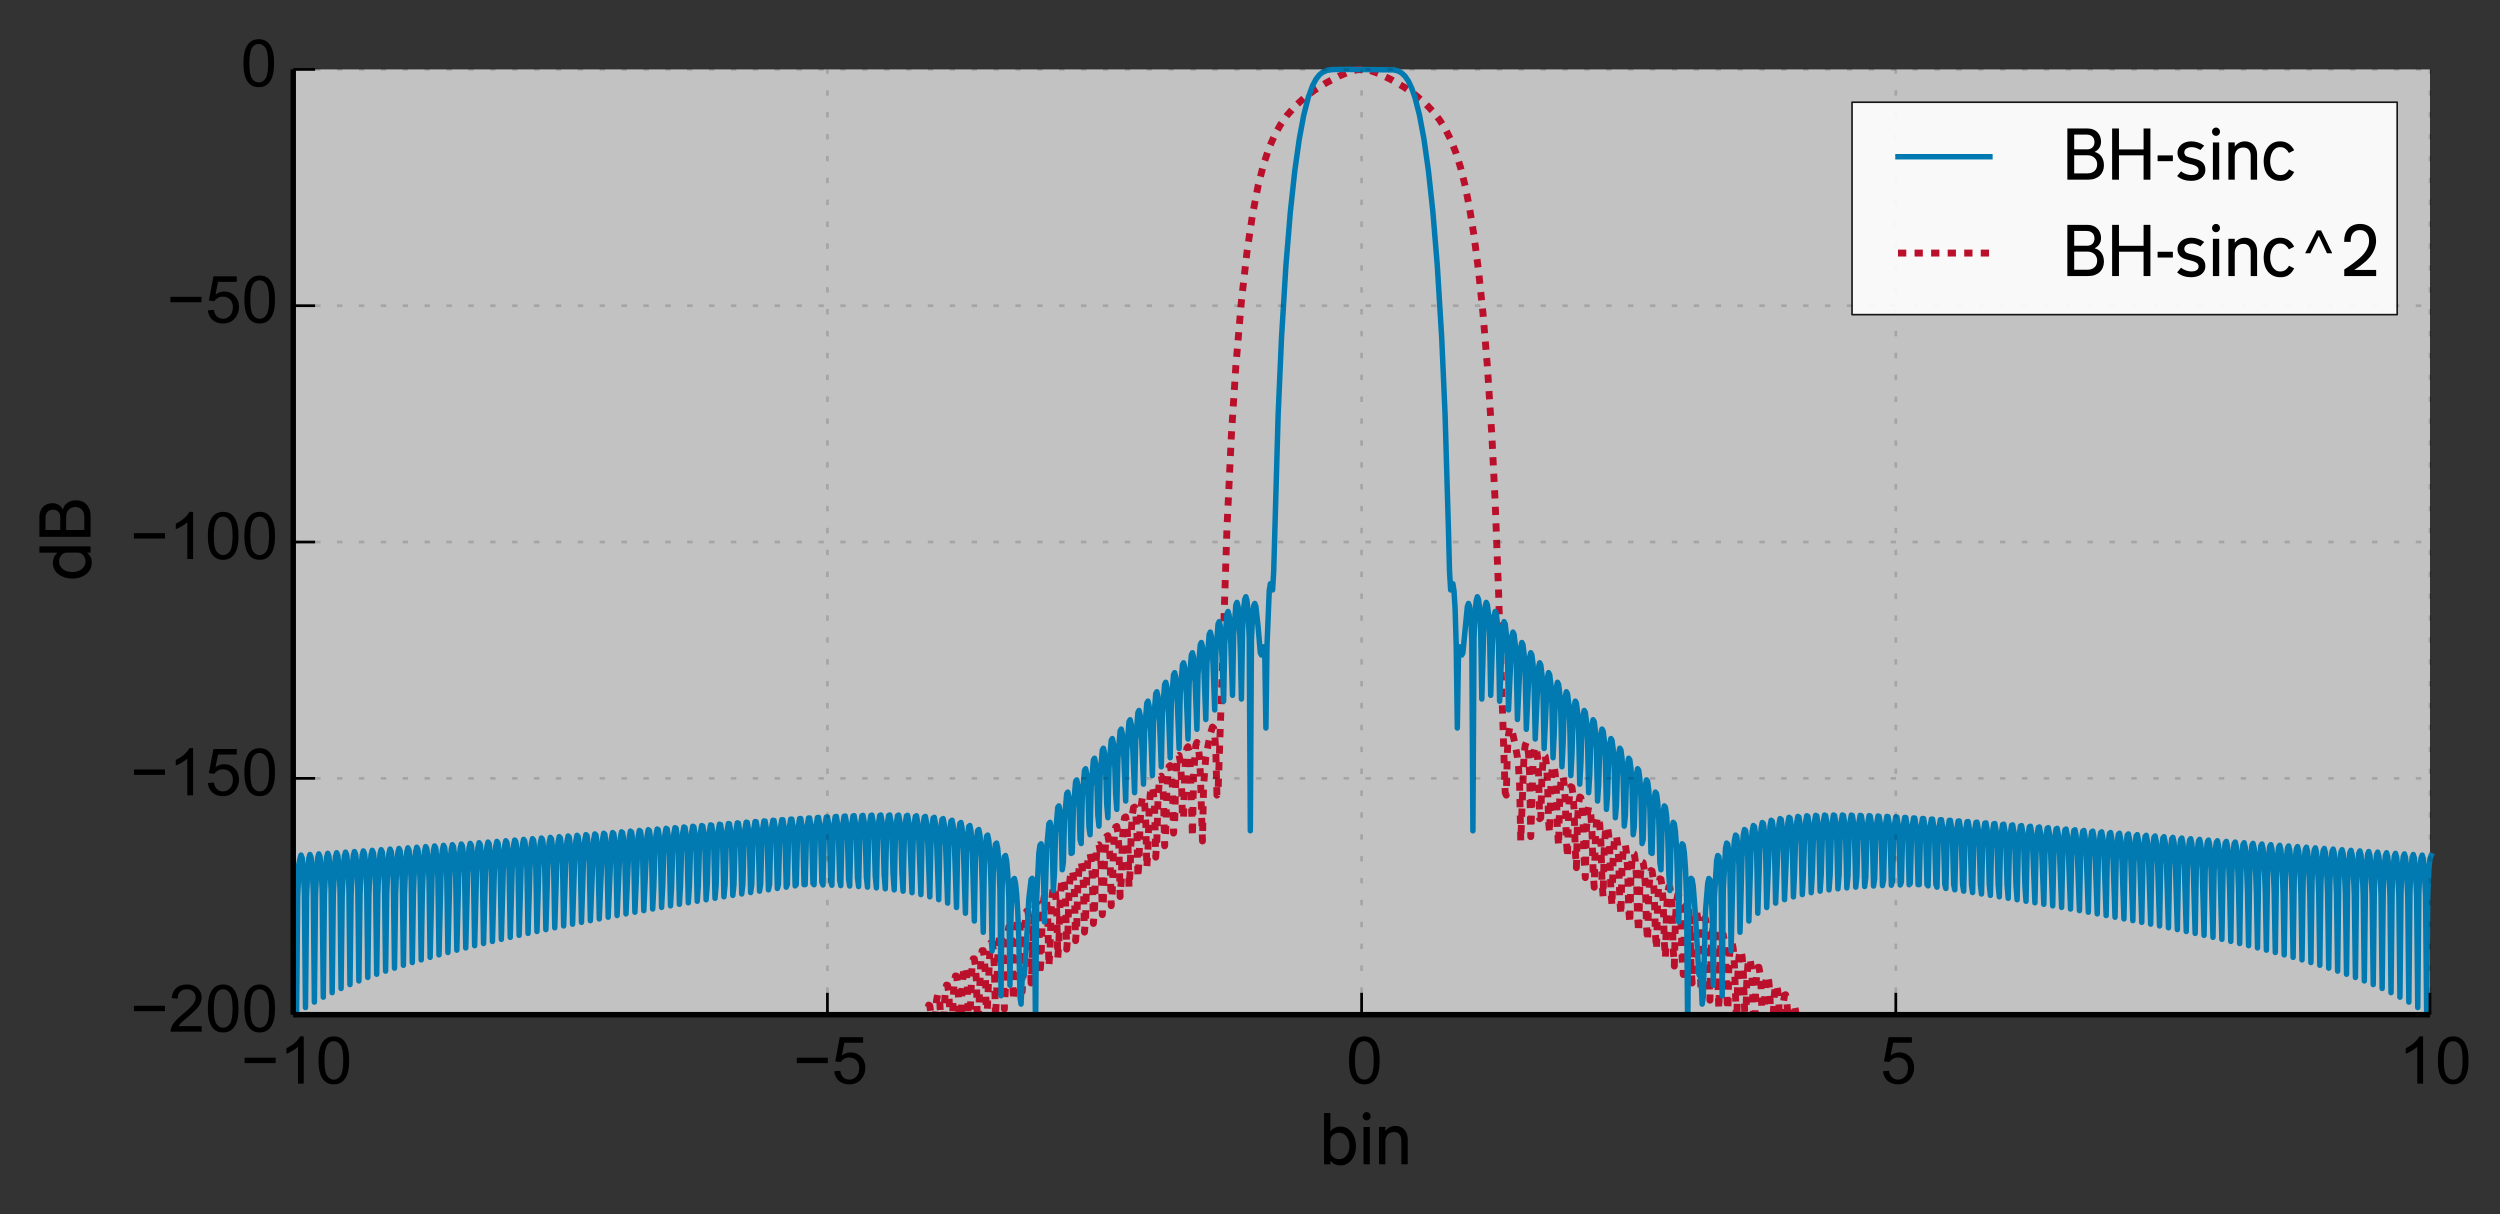 <?xml version="1.0" encoding="utf-8" standalone="no"?>
<!DOCTYPE svg PUBLIC "-//W3C//DTD SVG 1.1//EN"
  "http://www.w3.org/Graphics/SVG/1.1/DTD/svg11.dtd">
<!-- Created with matplotlib (http://matplotlib.org/) -->
<svg height="222pt" version="1.1" viewBox="0 0 457 222" width="457pt" xmlns="http://www.w3.org/2000/svg" xmlns:xlink="http://www.w3.org/1999/xlink">
 <rect x="0" y="0" width="457" height="222" fill="#333333" stroke="none"/>
 <defs>
  <style type="text/css">
*{stroke-linecap:butt;stroke-linejoin:round;}
  </style>
 </defs>
 <g id="figure_1">
  <g id="patch_1">
   <path d="
M0 222.277
L457.135 222.277
L457.135 -2.84217e-14
L0 -2.84217e-14
z
" style="fill:none;"/>
  </g>
  <g id="axes_1">
   <g id="patch_2">
    <path d="
M53.602 185.487
L444.203 185.487
L444.203 12.687
L53.602 12.687
z
" style="fill:#ffffff;opacity:0.7;"/>
   </g>
   <g id="line2d_1">
    <path clip-path="url(#pdf4e6a3f21)" d="
M53.453 223.277
L53.602 203.776
L53.806 199.031
L54.009 196.955
L54.213 196.304
L54.416 196.839
L54.62 198.768
L54.823 203.214
L54.985 223.277
M55.069 223.277
L55.23 203.674
L55.433 198.896
L55.637 196.806
L55.84 196.145
L56.044 196.671
L56.247 198.587
L56.451 203.003
L56.624 223.277
M56.684 223.277
L56.858 203.573
L57.061 198.76
L57.264 196.657
L57.468 195.987
L57.671 196.503
L57.875 198.406
L58.078 202.792
L58.263 223.277
M58.301 223.277
L58.485 203.47
L58.688 198.624
L58.892 196.507
L59.095 195.827
L59.299 196.334
L59.502 198.225
L59.706 202.58
L59.901 223.277
M59.917 223.277
L60.112 203.369
L60.316 198.488
L60.519 196.357
L60.723 195.668
L60.926 196.165
L61.13 198.043
L61.333 202.368
L61.537 223.026
L61.74 203.266
L61.943 198.35
L62.147 196.206
L62.35 195.507
L62.554 195.996
L62.757 197.86
L62.961 202.156
L63.164 222.031
L63.367 203.165
L63.571 198.213
L63.774 196.055
L63.978 195.346
L64.181 195.825
L64.385 197.677
L64.588 201.944
L64.792 221.127
L64.995 203.062
L65.198 198.075
L65.402 195.903
L65.605 195.185
L65.809 195.655
L66.012 197.493
L66.216 201.732
L66.419 220.28
L66.623 202.961
L66.826 197.937
L67.029 195.75
L67.233 195.023
L67.436 195.483
L67.64 197.31
L67.843 201.52
L68.047 219.497
L68.25 202.859
L68.453 197.798
L68.657 195.598
L68.86 194.861
L69.064 195.312
L69.267 197.125
L69.471 201.307
L69.674 218.755
L69.877 202.757
L70.081 197.66
L70.284 195.445
L70.488 194.698
L70.691 195.14
L70.895 196.941
L71.098 201.094
L71.302 218.058
L71.505 202.655
L71.708 197.52
L71.912 195.291
L72.115 194.535
L72.319 194.967
L72.522 196.755
L72.726 200.881
L72.929 217.392
L73.132 202.554
L73.336 197.381
L73.539 195.137
L73.743 194.372
L73.946 194.795
L74.15 196.57
L74.353 200.668
L74.557 216.759
L74.76 202.453
L74.963 197.241
L75.167 194.983
L75.37 194.208
L75.574 194.622
L75.777 196.385
L75.981 200.455
L76.184 216.151
L76.388 202.352
L76.591 197.101
L76.794 194.829
L76.998 194.044
L77.201 194.448
L77.405 196.199
L77.608 200.242
L77.812 215.569
L78.015 202.251
L78.218 196.961
L78.422 194.675
L78.625 193.879
L78.829 194.275
L79.032 196.013
L79.236 200.029
L79.439 215.006
L79.642 202.152
L79.846 196.821
L80.049 194.52
L80.253 193.715
L80.456 194.101
L80.66 195.827
L80.863 199.816
L81.067 214.464
L81.27 202.052
L81.473 196.681
L81.677 194.365
L81.88 193.55
L82.084 193.927
L82.287 195.64
L82.491 199.604
L82.694 213.938
L82.897 201.953
L83.101 196.542
L83.304 194.21
L83.508 193.386
L83.711 193.753
L83.915 195.454
L84.118 199.391
L84.322 213.429
L84.728 196.402
L84.932 194.056
L85.135 193.221
L85.339 193.579
L85.542 195.268
L85.746 199.179
L85.949 212.933
L86.356 196.262
L86.559 193.901
L86.763 193.057
L86.966 193.406
L87.17 195.082
L87.373 198.967
L87.577 212.451
L87.983 196.123
L88.187 193.747
L88.39 192.893
L88.594 193.232
L88.797 194.896
L89.001 198.755
L89.204 211.981
L89.611 195.984
L89.814 193.592
L90.018 192.729
L90.221 193.059
L90.425 194.71
L90.628 198.544
L90.832 211.523
L91.238 195.846
L91.442 193.439
L91.645 192.565
L91.849 192.885
L92.052 194.525
L92.256 198.333
L92.459 211.074
L92.866 195.708
L93.069 193.286
L93.273 192.402
L93.476 192.713
L93.68 194.34
L93.883 198.123
L94.087 210.637
L94.493 195.571
L94.697 193.133
L94.9 192.239
L95.104 192.541
L95.307 194.156
L95.511 197.913
L95.714 210.208
L96.121 195.435
L96.324 192.981
L96.528 192.077
L96.731 192.37
L96.935 193.973
L97.138 197.705
L97.342 209.789
L97.748 195.3
L97.952 192.83
L98.155 191.916
L98.359 192.199
L98.562 193.79
L98.766 197.497
L98.969 209.376
L99.376 195.166
L99.579 192.681
L99.783 191.756
L99.986 192.03
L100.19 193.609
L100.393 197.291
L100.597 208.973
L101.003 195.034
L101.207 192.532
L101.41 191.598
L101.614 191.862
L101.817 193.429
L102.021 197.086
L102.224 208.576
L102.631 194.903
L102.834 192.385
L103.038 191.44
L103.241 191.695
L103.445 193.25
L103.648 196.883
L103.852 208.189
L104.258 194.774
L104.462 192.24
L104.665 191.285
L104.869 191.53
L105.072 193.073
L105.276 196.681
L105.479 207.806
L105.886 194.647
L106.089 192.097
L106.293 191.131
L106.496 191.367
L106.7 192.898
L106.903 196.481
L107.107 207.432
L107.513 194.523
L107.717 191.956
L107.92 190.98
L108.124 191.206
L108.327 192.724
L108.531 196.284
L108.734 207.064
L109.141 194.402
L109.344 191.817
L109.548 190.831
L109.751 191.048
L109.955 192.554
L110.158 196.089
L110.362 206.704
L110.768 194.284
L110.972 191.682
L111.175 190.685
L111.379 190.892
L111.582 192.386
L111.786 195.896
L111.989 206.349
L112.599 191.55
L112.803 190.542
L113.006 190.74
L113.21 192.221
L113.413 195.707
L113.617 206.002
L114.227 191.422
L114.43 190.403
L114.634 190.591
L114.837 192.06
L115.041 195.522
L115.244 205.661
L115.854 191.298
L116.058 190.268
L116.261 190.447
L116.465 191.903
L116.668 195.34
L116.872 205.328
L117.482 191.179
L117.685 190.138
L117.889 190.307
L118.092 191.751
L118.296 195.163
L118.499 205.001
L119.109 191.066
L119.313 190.014
L119.516 190.173
L119.72 191.604
L119.923 194.992
L120.127 204.682
L120.737 190.959
L120.94 189.896
L121.144 190.044
L121.347 191.463
L121.551 194.826
L121.754 204.371
L121.957 200.26
L122.161 193.59
L122.364 190.859
L122.568 189.785
L122.771 189.923
L122.975 191.329
L123.178 194.667
L123.382 204.068
L123.585 200.261
L123.788 193.519
L123.992 190.768
L124.195 189.682
L124.399 189.81
L124.602 191.203
L124.806 194.515
L125.009 203.773
L125.213 200.275
L125.416 193.457
L125.619 190.686
L125.823 189.588
L126.026 189.706
L126.23 191.086
L126.433 194.372
L126.637 203.488
L126.84 200.305
L127.043 193.408
L127.247 190.615
L127.45 189.505
L127.654 189.612
L127.857 190.979
L128.061 194.239
L128.264 203.212
L128.468 200.352
L128.671 193.371
L128.874 190.557
L129.078 189.434
L129.281 189.53
L129.485 190.883
L129.688 194.116
L129.892 202.947
L130.095 200.42
L130.298 193.349
L130.502 190.512
L130.705 189.377
L130.909 189.462
L131.112 190.801
L131.316 194.007
L131.519 202.694
L131.722 200.511
L131.926 193.345
L132.129 190.485
L132.333 189.336
L132.536 189.409
L132.74 190.734
L132.943 193.912
L133.147 202.454
L133.35 200.629
L133.553 193.362
L133.757 190.476
L133.96 189.313
L134.164 189.375
L134.367 190.685
L134.571 193.834
L134.774 202.228
L134.978 200.781
L135.181 193.402
L135.384 190.49
L135.588 189.313
L135.791 189.363
L135.995 190.657
L136.198 193.775
L136.402 202.018
L136.605 200.97
L136.808 193.47
L137.012 190.53
L137.215 189.338
L137.419 189.375
L137.622 190.653
L137.826 193.739
L138.029 201.826
L138.233 201.207
L138.436 193.572
L138.639 190.601
L138.843 189.393
L139.046 189.417
L139.25 190.679
L139.453 193.731
L139.657 201.655
L139.86 201.501
L140.063 193.714
L140.267 190.71
L140.47 189.485
L140.674 189.494
L140.877 190.738
L141.081 193.754
L141.284 201.506
L141.488 201.866
L141.691 193.904
L141.894 190.864
L142.098 189.62
L142.301 189.614
L142.505 190.839
L142.708 193.815
L142.912 201.385
L143.115 202.32
L143.318 194.154
L143.522 191.073
L143.725 189.808
L143.929 189.786
L144.132 190.989
L144.336 193.922
L144.539 201.294
L144.743 202.892
L144.946 194.48
L145.149 191.35
L145.353 190.063
L145.556 190.022
L145.76 191.202
L145.963 194.086
L146.167 201.241
L146.37 203.621
L146.573 194.901
L146.777 191.715
L146.98 190.401
L147.184 190.339
L147.387 191.491
L147.591 194.32
L147.998 204.572
L148.201 195.447
L148.404 192.193
L148.608 190.847
L148.811 190.761
L149.015 191.881
L149.218 194.644
L149.625 205.852
L149.828 196.165
L150.032 192.822
L150.235 191.437
L150.439 191.321
L150.642 192.402
L150.846 195.083
L151.252 207.678
L151.456 197.127
L151.659 193.664
L151.863 192.228
L152.066 192.072
L152.27 193.102
L152.473 195.679
L152.88 210.56
L153.083 198.462
L153.287 194.822
L153.49 193.312
L153.694 193.102
L153.897 194.062
L154.101 196.495
L154.304 201.872
L154.508 216.418
L154.711 200.436
L154.914 196.494
L155.118 194.866
L155.321 194.572
L155.525 195.424
L155.728 197.64
L155.932 202.307
L156.129 223.277
M156.142 223.277
L156.338 203.739
L156.542 199.144
L156.745 197.286
L156.949 196.834
L157.152 197.489
L157.356 199.327
L157.559 202.931
L157.763 211.412
L157.966 211.675
L158.169 204.396
L158.373 201.825
L158.576 200.933
L158.78 201.085
L158.983 202.068
L159.39 206.447
L159.593 210.222
L159.797 216.445
L159.871 223.277
M160.127 223.277
L160.204 216.072
L160.611 207.767
L161.017 203.111
L161.424 200.77
L161.628 200.707
L161.831 201.737
L162.035 204.734
L162.238 215.299
L162.645 200.505
L163.052 195.439
L163.255 194.802
L163.459 195.283
L163.662 197.275
L163.866 202.551
L164.069 211.152
L164.273 198.31
L164.679 191.911
L164.883 191.069
L165.086 191.372
L165.29 193.079
L165.493 197.437
L165.686 223.277
M165.707 223.277
L165.9 196.376
L166.307 189.162
L166.51 188.211
L166.714 188.423
L166.917 189.993
L167.121 193.958
L167.324 212.277
L167.528 194.619
L167.934 186.844
L168.138 185.825
L168.341 185.98
L168.545 187.467
L168.748 191.21
L168.952 205.54
L169.155 192.988
L169.562 184.797
L169.765 183.729
L169.969 183.845
L170.172 185.275
L170.376 188.874
L170.579 201.469
L170.986 185.572
L171.189 182.933
L171.393 181.829
L171.596 181.914
L171.8 183.301
L172.003 186.798
L172.207 198.387
L172.613 183.895
L172.817 181.199
L173.02 180.065
L173.224 180.126
L173.427 181.48
L173.631 184.898
L173.834 195.821
L174.241 182.302
L174.444 179.559
L174.648 178.401
L174.851 178.441
L175.055 179.769
L175.258 183.125
L175.462 193.569
L175.868 180.772
L176.072 177.989
L176.275 176.81
L176.479 176.833
L176.682 178.137
L176.886 181.443
L177.089 191.524
L177.699 176.471
L177.903 175.273
L178.106 175.281
L178.31 176.566
L178.513 179.829
L178.717 189.625
L179.327 174.99
L179.53 173.776
L179.734 173.77
L179.937 175.038
L180.141 178.265
L180.344 187.831
L180.954 173.537
L181.158 172.308
L181.361 172.29
L181.565 173.542
L181.768 176.737
L181.972 186.115
L182.175 181.836
L182.378 174.999
L182.582 172.102
L182.785 170.859
L182.989 170.83
L183.192 172.068
L183.396 175.236
L183.599 184.456
L183.803 180.513
L184.006 173.596
L184.209 170.677
L184.413 169.423
L184.616 169.383
L184.82 170.609
L185.023 173.753
L185.227 182.84
L185.43 179.183
L185.633 172.196
L185.837 169.257
L186.04 167.992
L186.244 167.943
L186.447 169.157
L186.651 172.28
L186.854 181.255
L187.058 177.841
L187.261 170.792
L187.464 167.836
L187.668 166.56
L187.871 166.502
L188.075 167.706
L188.278 170.81
L188.482 179.692
L188.685 176.484
L188.888 169.38
L189.092 166.408
L189.295 165.123
L189.499 165.057
L189.702 166.251
L189.906 169.339
L190.109 178.142
L190.312 175.107
L190.516 167.954
L190.719 164.969
L190.923 163.675
L191.126 163.602
L191.33 164.787
L191.533 167.861
L191.737 176.6
L191.94 173.704
L192.143 166.512
L192.347 163.514
L192.55 162.212
L192.754 162.132
L192.957 163.31
L193.161 166.371
L193.364 175.059
L193.568 172.273
L193.771 165.047
L193.974 162.039
L194.178 160.73
L194.381 160.643
L194.585 161.814
L194.788 164.866
L194.992 173.514
L195.195 170.809
L195.398 163.557
L195.602 160.539
L195.805 159.224
L196.009 159.131
L196.212 160.296
L196.416 163.339
L196.619 171.96
L196.823 169.306
L197.026 162.035
L197.229 159.01
L197.433 157.689
L197.636 157.591
L197.84 158.75
L198.043 161.787
L198.247 170.393
L198.45 167.762
L198.653 160.479
L198.857 157.448
L199.06 156.122
L199.264 156.019
L199.467 157.174
L199.671 160.206
L199.874 168.809
L200.077 166.17
L200.281 158.884
L200.484 155.849
L200.688 154.518
L200.891 154.411
L201.095 155.562
L201.298 158.592
L201.502 167.201
L201.705 164.528
L201.908 157.245
L202.112 154.207
L202.315 152.873
L202.519 152.762
L202.722 153.91
L202.926 156.939
L203.129 165.567
L203.333 162.832
L203.536 155.559
L203.739 152.52
L203.943 151.182
L204.146 151.068
L204.35 152.214
L204.553 155.243
L204.757 163.9
L204.96 161.079
L205.163 153.823
L205.367 150.783
L205.57 149.443
L205.774 149.326
L205.977 150.469
L206.181 153.501
L206.384 162.193
L206.588 159.271
L206.791 152.034
L206.994 148.995
L207.198 147.653
L207.401 147.533
L207.605 148.675
L207.808 151.708
L208.012 160.435
L208.215 157.411
L208.418 150.194
L208.622 147.156
L208.825 145.812
L209.029 145.689
L209.232 146.828
L209.436 149.861
L209.639 158.612
L209.843 155.516
L210.046 148.311
L210.249 145.272
L210.453 143.924
L210.656 143.797
L210.86 144.931
L211.063 147.958
L211.267 156.692
L211.47 153.622
L211.673 146.405
L211.877 143.359
L212.08 142.005
L212.284 141.871
L212.487 142.995
L212.691 146
L212.894 154.621
L213.098 151.813
L213.301 144.524
L213.504 141.458
L213.708 140.091
L213.911 139.943
L214.115 141.042
L214.318 143.992
L214.522 152.288
L214.725 150.293
L214.928 142.783
L215.132 139.665
L215.335 138.268
L215.539 138.087
L215.742 139.131
L215.946 141.943
L216.149 149.48
L216.353 149.667
L216.556 141.484
L216.759 138.226
L216.963 136.752
L217.166 136.492
L217.37 137.398
L217.573 139.872
L217.98 152.944
L218.183 141.66
L218.59 136.211
L218.794 135.711
L218.997 136.222
L219.201 137.819
L219.404 140.966
L219.811 153.732
L220.014 143.701
L220.421 138.392
L221.235 134.191
L221.642 132.902
L221.845 133.086
L222.049 134.286
L222.252 137.274
L222.456 145.353
L222.659 144.901
L223.066 133.095
L223.473 121.441
L224.287 96.574
L225.1 79.5
L225.914 66.924
L226.931 55.042
L227.948 46.064
L228.966 39.202
L229.983 33.961
L231 29.977
L232.017 26.953
L233.034 24.637
L234.052 22.822
L235.272 21.09
L236.696 19.472
L238.324 17.97
L240.155 16.576
L242.393 15.163
L244.834 13.879
L246.868 13.039
L248.089 12.747
L249.309 12.702
L250.53 12.918
L251.954 13.421
L254.192 14.491
L256.633 15.9
L258.668 17.318
L260.498 18.873
L261.923 20.354
L263.143 21.907
L264.16 23.499
L265.178 25.493
L266.195 28.065
L267.008 30.689
L267.822 33.961
L268.636 38.037
L269.45 43.097
L270.263 49.366
L271.077 57.152
L271.891 66.924
L272.705 79.5
L273.315 91.725
L273.925 107.872
L275.146 144.901
L275.349 145.353
L275.553 137.274
L275.756 134.286
L275.96 133.086
L276.163 132.902
L276.367 133.359
L276.977 136.173
L277.384 138.392
L277.587 140.242
L277.791 143.701
L277.994 153.732
L278.604 137.819
L278.808 136.222
L279.011 135.711
L279.215 136.211
L279.418 137.922
L279.622 141.66
L279.825 152.944
L280.232 139.872
L280.435 137.398
L280.639 136.492
L280.842 136.752
L281.046 138.226
L281.249 141.484
L281.452 149.667
L281.656 149.48
L281.859 141.943
L282.063 139.131
L282.266 138.087
L282.47 138.268
L282.673 139.665
L282.877 142.783
L283.08 150.293
L283.283 152.288
L283.487 143.992
L283.69 141.042
L283.894 139.943
L284.097 140.091
L284.301 141.458
L284.504 144.524
L284.707 151.813
L284.911 154.621
L285.114 146
L285.318 142.995
L285.521 141.871
L285.725 142.005
L285.928 143.359
L286.132 146.405
L286.335 153.622
L286.538 156.692
L286.742 147.958
L286.945 144.931
L287.149 143.797
L287.352 143.924
L287.556 145.272
L287.759 148.311
L287.962 155.516
L288.166 158.612
L288.369 149.861
L288.573 146.828
L288.776 145.689
L288.98 145.812
L289.183 147.156
L289.387 150.194
L289.59 157.411
L289.793 160.435
L289.997 151.708
L290.2 148.675
L290.404 147.533
L290.607 147.653
L290.811 148.995
L291.014 152.034
L291.217 159.271
L291.421 162.193
L291.624 153.501
L291.828 150.469
L292.031 149.326
L292.235 149.443
L292.438 150.783
L292.642 153.823
L292.845 161.079
L293.048 163.9
L293.252 155.243
L293.455 152.214
L293.659 151.068
L293.862 151.182
L294.066 152.52
L294.269 155.559
L294.473 162.832
L294.676 165.567
L294.879 156.939
L295.083 153.91
L295.286 152.762
L295.49 152.873
L295.693 154.207
L295.897 157.245
L296.1 164.528
L296.303 167.201
L296.507 158.592
L296.71 155.562
L296.914 154.411
L297.117 154.518
L297.321 155.849
L297.524 158.884
L297.728 166.17
L297.931 168.809
L298.134 160.206
L298.338 157.174
L298.541 156.019
L298.745 156.122
L298.948 157.448
L299.152 160.479
L299.355 167.762
L299.558 170.393
L299.762 161.787
L299.965 158.75
L300.169 157.591
L300.372 157.689
L300.576 159.01
L300.779 162.035
L300.983 169.306
L301.186 171.96
L301.389 163.339
L301.593 160.296
L301.796 159.131
L302 159.224
L302.203 160.539
L302.407 163.557
L302.61 170.809
L302.813 173.514
L303.017 164.866
L303.22 161.814
L303.424 160.643
L303.627 160.73
L303.831 162.039
L304.034 165.047
L304.238 172.273
L304.441 175.059
L304.644 166.371
L304.848 163.31
L305.051 162.132
L305.255 162.212
L305.458 163.514
L305.662 166.512
L305.865 173.704
L306.068 176.6
L306.272 167.861
L306.475 164.787
L306.679 163.602
L306.882 163.675
L307.086 164.969
L307.289 167.954
L307.493 175.107
L307.696 178.142
L307.899 169.339
L308.103 166.251
L308.306 165.057
L308.51 165.123
L308.713 166.408
L308.917 169.38
L309.12 176.484
L309.323 179.692
L309.527 170.81
L309.73 167.706
L309.934 166.502
L310.137 166.56
L310.341 167.836
L310.544 170.792
L310.951 181.255
L311.154 172.28
L311.358 169.157
L311.561 167.943
L311.765 167.992
L311.968 169.257
L312.172 172.196
L312.578 182.84
L312.782 173.753
L312.985 170.609
L313.189 169.383
L313.392 169.423
L313.596 170.677
L313.799 173.596
L314.206 184.456
L314.409 175.236
L314.613 172.068
L314.816 170.83
L315.02 170.859
L315.223 172.102
L315.427 174.999
L315.833 186.115
L316.037 176.737
L316.24 173.542
L316.444 172.29
L316.647 172.308
L316.851 173.537
L317.054 176.411
L317.461 187.831
L317.664 178.265
L317.868 175.038
L318.071 173.77
L318.275 173.776
L318.478 174.99
L318.682 177.838
L319.088 189.625
L319.292 179.829
L319.495 176.566
L319.699 175.281
L319.902 175.273
L320.106 176.471
L320.309 179.288
L320.716 191.524
L320.919 181.443
L321.123 178.137
L321.326 176.833
L321.53 176.81
L321.733 177.989
L321.937 180.772
L322.343 193.569
L322.547 183.125
L322.75 179.769
L322.954 178.441
L323.157 178.401
L323.361 179.559
L323.564 182.302
L323.971 195.821
L324.174 184.898
L324.378 181.48
L324.581 180.126
L324.785 180.065
L324.988 181.199
L325.192 183.895
L325.598 198.387
L325.802 186.798
L326.005 183.301
L326.209 181.914
L326.412 181.829
L326.616 182.933
L326.819 185.572
L327.023 191.45
L327.226 201.469
L327.429 188.874
L327.633 185.275
L327.836 183.845
L328.04 183.729
L328.243 184.797
L328.447 187.363
L328.65 192.988
L328.853 205.541
L329.057 191.21
L329.26 187.467
L329.464 185.98
L329.667 185.825
L329.871 186.844
L330.074 189.316
L330.278 194.619
L330.481 212.276
L330.684 193.958
L330.888 189.993
L331.091 188.423
L331.295 188.211
L331.498 189.162
L331.702 191.5
L331.905 196.376
L332.098 223.277
M332.119 223.277
L332.312 197.437
L332.515 193.079
L332.719 191.372
L332.922 191.069
L333.126 191.911
L333.329 194.044
L333.533 198.31
L333.736 211.153
L334.143 197.274
L334.346 195.283
L334.55 194.802
L334.753 195.439
L334.957 197.201
L335.16 200.505
L335.567 215.3
L335.77 204.735
L335.974 201.737
L336.177 200.707
L336.381 200.771
L336.584 201.62
L336.991 205.166
L337.398 211.084
L337.601 216.074
L337.678 223.277
M337.934 223.277
L338.008 216.443
L338.415 206.446
L338.822 202.068
L339.025 201.085
L339.229 200.933
L339.432 201.825
L339.636 204.395
L339.839 211.673
L340.043 211.412
L340.246 202.931
L340.653 197.489
L340.856 196.834
L341.06 197.286
L341.263 199.144
L341.467 203.74
L341.663 223.277
M341.676 223.277
L341.873 202.306
L342.28 195.424
L342.484 194.572
L342.687 194.866
L342.891 196.494
L343.094 200.436
L343.298 216.417
L343.501 201.873
L343.704 196.495
L343.908 194.062
L344.111 193.102
L344.315 193.312
L344.518 194.822
L344.722 198.462
L344.925 210.561
L345.332 195.679
L345.535 193.102
L345.739 192.072
L345.942 192.227
L346.146 193.664
L346.349 197.126
L346.553 207.677
L346.959 195.083
L347.163 192.402
L347.366 191.321
L347.57 191.437
L347.773 192.822
L347.977 196.165
L348.18 205.853
L348.79 191.881
L348.994 190.761
L349.197 190.847
L349.401 192.193
L349.604 195.447
L349.808 204.571
L350.011 201.232
L350.214 194.32
L350.418 191.491
L350.621 190.339
L350.825 190.401
L351.028 191.715
L351.232 194.901
L351.435 203.622
L351.638 201.241
L351.842 194.086
L352.045 191.201
L352.249 190.022
L352.452 190.063
L352.656 191.35
L352.859 194.48
L353.062 202.892
L353.266 201.294
L353.469 193.923
L353.673 190.989
L353.876 189.786
L354.08 189.808
L354.283 191.073
L354.487 194.155
L354.69 202.32
L354.893 201.385
L355.097 193.815
L355.3 190.839
L355.504 189.614
L355.707 189.62
L355.911 190.864
L356.114 193.904
L356.317 201.866
L356.521 201.506
L356.724 193.754
L356.928 190.738
L357.131 189.494
L357.335 189.485
L357.538 190.71
L357.742 193.714
L357.945 201.501
L358.148 201.654
L358.352 193.731
L358.555 190.679
L358.759 189.417
L358.962 189.393
L359.166 190.601
L359.369 193.572
L359.572 201.207
L359.776 201.826
L359.979 193.74
L360.183 190.654
L360.386 189.375
L360.59 189.338
L360.793 190.53
L360.997 193.47
L361.2 200.97
L361.403 202.018
L361.607 193.775
L361.81 190.657
L362.014 189.363
L362.217 189.313
L362.421 190.49
L362.624 193.402
L362.827 200.781
L363.031 202.228
L363.234 193.834
L363.438 190.685
L363.641 189.375
L363.845 189.313
L364.048 190.476
L364.252 193.362
L364.455 200.63
L364.658 202.454
L364.862 193.912
L365.065 190.734
L365.269 189.409
L365.472 189.336
L365.676 190.485
L365.879 193.345
L366.082 200.511
L366.286 202.694
L366.489 194.007
L366.693 190.801
L366.896 189.462
L367.1 189.377
L367.303 190.512
L367.507 193.349
L367.71 200.42
L367.913 202.947
L368.117 194.116
L368.32 190.883
L368.524 189.53
L368.727 189.434
L368.931 190.557
L369.134 193.371
L369.338 200.352
L369.541 203.212
L369.744 194.239
L369.948 190.979
L370.151 189.612
L370.355 189.505
L370.558 190.615
L370.762 193.408
L371.168 203.487
L371.372 194.372
L371.575 191.086
L371.779 189.706
L371.982 189.588
L372.186 190.686
L372.389 193.457
L372.796 203.773
L372.999 194.515
L373.203 191.203
L373.406 189.81
L373.61 189.682
L373.813 190.768
L374.017 193.519
L374.423 204.067
L374.627 194.667
L374.83 191.329
L375.034 189.923
L375.237 189.785
L375.441 190.859
L375.644 193.59
L376.051 204.371
L376.254 194.826
L376.458 191.463
L376.661 190.044
L376.865 189.896
L377.068 190.959
L377.272 193.67
L377.678 204.682
L377.882 194.992
L378.085 191.604
L378.289 190.173
L378.492 190.014
L378.696 191.066
L378.899 193.758
L379.306 205.001
L379.509 195.163
L379.713 191.751
L379.916 190.307
L380.12 190.139
L380.323 191.179
L380.527 193.852
L380.933 205.327
L381.137 195.34
L381.34 191.903
L381.544 190.447
L381.747 190.268
L381.951 191.298
L382.154 193.953
L382.561 205.661
L382.764 195.522
L382.968 192.06
L383.171 190.591
L383.375 190.403
L383.578 191.422
L383.782 194.059
L384.188 206.002
L384.392 195.707
L384.595 192.221
L384.799 190.74
L385.002 190.542
L385.206 191.55
L385.409 194.169
L385.816 206.349
L386.019 195.896
L386.223 192.386
L386.426 190.892
L386.63 190.685
L386.833 191.682
L387.037 194.284
L387.443 206.703
L387.647 196.089
L387.85 192.554
L388.054 191.048
L388.257 190.831
L388.461 191.817
L388.664 194.402
L389.071 207.064
L389.274 196.284
L389.478 192.724
L389.681 191.206
L389.885 190.98
L390.088 191.956
L390.292 194.523
L390.698 207.432
L390.902 196.481
L391.105 192.897
L391.309 191.367
L391.512 191.131
L391.716 192.097
L391.919 194.647
L392.326 207.807
L392.529 196.681
L392.733 193.073
L392.936 191.53
L393.14 191.285
L393.343 192.24
L393.547 194.774
L393.953 208.188
L394.157 196.883
L394.36 193.25
L394.564 191.695
L394.767 191.44
L394.971 192.385
L395.174 194.903
L395.581 208.577
L395.784 197.086
L395.988 193.429
L396.191 191.862
L396.395 191.598
L396.598 192.532
L396.802 195.034
L397.208 208.973
L397.412 197.291
L397.615 193.609
L397.819 192.03
L398.022 191.756
L398.226 192.681
L398.429 195.166
L398.836 209.377
L399.039 197.497
L399.243 193.79
L399.446 192.199
L399.65 191.916
L399.853 192.83
L400.057 195.3
L400.463 209.788
L400.667 197.705
L400.87 193.973
L401.074 192.37
L401.277 192.077
L401.481 192.981
L401.684 195.435
L401.888 201.2
L402.091 210.208
L402.294 197.913
L402.498 194.156
L402.701 192.541
L402.905 192.239
L403.108 193.133
L403.312 195.571
L403.515 201.289
L403.718 210.636
L403.922 198.123
L404.125 194.34
L404.329 192.713
L404.532 192.402
L404.736 193.286
L404.939 195.708
L405.143 201.38
L405.346 211.075
L405.549 198.333
L405.753 194.525
L405.956 192.886
L406.16 192.565
L406.363 193.439
L406.567 195.846
L406.77 201.473
L406.973 211.522
L407.177 198.543
L407.38 194.71
L407.584 193.058
L407.787 192.728
L407.991 193.592
L408.194 195.984
L408.398 201.567
L408.601 211.981
L408.804 198.755
L409.008 194.896
L409.211 193.232
L409.415 192.893
L409.618 193.747
L409.822 196.123
L410.025 201.662
L410.228 212.451
L410.432 198.966
L410.635 195.082
L410.839 193.405
L411.042 193.057
L411.246 193.901
L411.449 196.262
L411.653 201.758
L411.856 212.933
L412.059 199.179
L412.263 195.268
L412.466 193.579
L412.67 193.221
L412.873 194.056
L413.077 196.402
L413.28 201.856
L413.483 213.428
L413.687 199.391
L413.89 195.454
L414.094 193.753
L414.297 193.386
L414.501 194.21
L414.704 196.541
L414.908 201.953
L415.111 213.939
L415.314 199.604
L415.518 195.64
L415.721 193.927
L415.925 193.551
L416.128 194.365
L416.332 196.682
L416.535 202.052
L416.738 214.463
L416.942 199.816
L417.145 195.827
L417.349 194.101
L417.552 193.715
L417.756 194.52
L417.959 196.821
L418.163 202.152
L418.366 215.007
L418.569 200.029
L418.773 196.013
L418.976 194.275
L419.18 193.879
L419.383 194.675
L419.587 196.962
L419.79 202.252
L419.993 215.568
L420.197 200.242
L420.4 196.199
L420.604 194.448
L420.807 194.044
L421.011 194.829
L421.214 197.101
L421.418 202.352
L421.621 216.152
L421.824 200.455
L422.028 196.385
L422.231 194.622
L422.435 194.208
L422.638 194.983
L422.842 197.241
L423.045 202.453
L423.248 216.758
L423.452 200.668
L423.655 196.57
L423.859 194.795
L424.062 194.371
L424.266 195.137
L424.469 197.381
L424.673 202.554
L424.876 217.393
L425.079 200.881
L425.283 196.756
L425.486 194.967
L425.69 194.535
L425.893 195.291
L426.097 197.52
L426.3 202.655
L426.503 218.057
L426.707 201.094
L426.91 196.94
L427.114 195.14
L427.317 194.698
L427.521 195.445
L427.724 197.659
L427.928 202.757
L428.131 218.757
L428.334 201.307
L428.538 197.125
L428.741 195.312
L428.945 194.861
L429.148 195.598
L429.352 197.798
L429.555 202.859
L429.758 219.496
L429.962 201.519
L430.165 197.309
L430.369 195.483
L430.572 195.023
L430.776 195.75
L430.979 197.937
L431.183 202.961
L431.386 220.282
L431.589 201.732
L431.793 197.493
L431.996 195.655
L432.2 195.185
L432.403 195.903
L432.607 198.075
L432.81 203.063
L433.013 221.125
L433.217 201.944
L433.42 197.677
L433.624 195.825
L433.827 195.346
L434.031 196.054
L434.234 198.213
L434.438 203.165
L434.641 222.033
L434.844 202.156
L435.048 197.86
L435.251 195.996
L435.455 195.507
L435.658 196.206
L435.862 198.351
L436.065 203.267
L436.268 223.024
L436.472 202.368
L436.675 198.043
L436.879 196.165
L437.082 195.668
L437.286 196.357
L437.489 198.488
L437.692 203.369
L437.888 223.277
M437.904 223.277
L438.099 202.58
L438.303 198.225
L438.506 196.335
L438.71 195.827
L438.913 196.507
L439.117 198.624
L439.32 203.471
L439.504 223.277
M439.542 223.277
L439.727 202.792
L439.93 198.406
L440.134 196.503
L440.337 195.987
L440.541 196.657
L440.744 198.76
L440.947 203.572
L441.121 223.277
M441.181 223.277
L441.354 203.003
L441.558 198.587
L441.761 196.671
L441.965 196.146
L442.168 196.806
L442.372 198.896
L442.575 203.674
L442.736 223.277
M442.82 223.277
L442.982 203.214
L443.185 198.768
L443.389 196.839
L443.592 196.304
L443.796 196.955
L443.999 199.031
L444.202 203.776
L444.352 223.277
L444.352 223.277" style="fill:none;stroke:#bb102b;stroke-dasharray:1.513,1.513;stroke-dashoffset:0.0;stroke-width:1.261;"/>
   </g>
   <g id="line2d_2">
    <path clip-path="url(#pdf4e6a3f21)" d="
M53.399 156.416
L53.602 156.935
L53.806 158.838
L54.009 163.217
L54.213 185.29
L54.416 163.959
L54.62 159.104
L54.823 156.987
L55.027 156.31
L55.23 156.819
L55.433 158.71
L55.637 163.059
L55.84 184.178
L56.044 163.911
L56.247 159.021
L56.451 156.89
L56.654 156.203
L56.858 156.703
L57.061 158.581
L57.264 162.9
L57.468 183.184
L57.671 163.863
L57.875 158.937
L58.078 156.793
L58.282 156.096
L58.485 156.587
L58.688 158.452
L58.892 162.741
L59.095 182.283
L59.299 163.815
L59.502 158.853
L59.706 156.694
L59.909 155.988
L60.112 156.47
L60.316 158.322
L60.519 162.582
L60.723 181.458
L60.926 163.766
L61.13 158.768
L61.333 156.596
L61.537 155.88
L61.74 156.352
L61.943 158.191
L62.147 162.422
L62.35 180.694
L62.554 163.718
L62.757 158.683
L62.961 156.496
L63.164 155.771
L63.367 156.233
L63.571 158.059
L63.774 162.262
L63.978 179.982
L64.181 163.669
L64.385 158.597
L64.588 156.396
L64.792 155.661
L64.995 156.114
L65.198 157.927
L65.402 162.102
L65.605 179.314
L65.809 163.62
L66.012 158.51
L66.216 156.295
L66.419 155.55
L66.623 155.994
L66.826 157.795
L67.029 161.941
L67.233 178.684
L67.436 163.57
L67.64 158.423
L67.843 156.193
L68.047 155.439
L68.25 155.873
L68.453 157.662
L68.657 161.78
L68.86 178.087
L69.064 163.521
L69.267 158.335
L69.471 156.091
L69.674 155.327
L69.877 155.752
L70.081 157.528
L70.284 161.619
L70.488 177.518
L70.691 163.471
L70.895 158.247
L71.098 155.988
L71.302 155.214
L71.505 155.63
L71.708 157.393
L71.912 161.457
L72.115 176.975
L72.319 163.422
L72.522 158.158
L72.726 155.885
L72.929 155.101
L73.132 155.507
L73.336 157.258
L73.539 161.295
L73.743 176.454
L73.946 163.372
L74.15 158.068
L74.353 155.781
L74.557 154.987
L74.76 155.384
L74.963 157.122
L75.167 161.132
L75.37 175.953
L75.574 163.322
L75.777 157.978
L75.981 155.676
L76.184 154.872
L76.388 155.26
L76.591 156.986
L76.794 160.969
L76.998 175.471
L77.201 163.272
L77.405 157.887
L77.608 155.57
L77.812 154.757
L78.015 155.135
L78.218 156.849
L78.422 160.806
L78.625 175.005
L79.032 157.796
L79.236 155.464
L79.439 154.641
L79.642 155.01
L79.846 156.711
L80.049 160.642
L80.253 174.553
L80.66 157.704
L80.863 155.357
L81.067 154.524
L81.27 154.884
L81.473 156.573
L81.677 160.478
L81.88 174.115
L82.287 157.611
L82.491 155.249
L82.694 154.407
L82.897 154.757
L83.101 156.434
L83.304 160.313
L83.508 173.69
L83.915 157.518
L84.118 155.141
L84.322 154.288
L84.525 154.63
L84.728 156.294
L84.932 160.148
L85.135 173.275
L85.542 157.424
L85.746 155.032
L85.949 154.17
L86.153 154.501
L86.356 156.154
L86.559 159.982
L86.763 172.871
L87.17 157.33
L87.373 154.923
L87.577 154.05
L87.78 154.373
L87.983 156.013
L88.187 159.817
L88.39 172.477
L88.797 157.235
L89.001 154.812
L89.204 153.93
L89.407 154.243
L89.611 155.872
L89.814 159.65
L90.018 172.092
L90.425 157.14
L90.628 154.702
L90.832 153.809
L91.035 154.113
L91.238 155.73
L91.442 159.484
L91.645 171.714
L92.052 157.044
L92.256 154.59
L92.459 153.688
L92.662 153.983
L92.866 155.587
L93.069 159.317
L93.273 171.345
L93.68 156.947
L93.883 154.478
L94.087 153.566
L94.29 153.851
L94.493 155.444
L94.697 159.149
L94.9 170.982
L95.307 156.85
L95.511 154.365
L95.714 153.443
L95.918 153.719
L96.121 155.3
L96.324 158.981
L96.528 170.627
L96.935 156.753
L97.138 154.252
L97.342 153.32
L97.545 153.587
L97.748 155.156
L97.952 158.813
L98.155 170.277
L98.562 156.655
L98.766 154.139
L98.969 153.196
L99.172 153.454
L99.376 155.011
L99.579 158.645
L99.783 169.933
L100.19 156.556
L100.393 154.024
L100.597 153.072
L100.8 153.32
L101.003 154.866
L101.207 158.476
L101.41 169.595
L101.817 156.457
L102.021 153.909
L102.224 152.947
L102.427 153.186
L102.631 154.72
L102.834 158.307
L103.038 169.262
L103.445 156.358
L103.648 153.794
L103.852 152.821
L104.055 153.052
L104.258 154.573
L104.462 158.137
L104.665 168.934
L105.072 156.259
L105.276 153.678
L105.479 152.696
L105.683 152.917
L105.886 154.427
L106.089 157.968
L106.293 168.61
L106.7 156.159
L106.903 153.562
L107.107 152.569
L107.31 152.781
L107.513 154.28
L107.717 157.798
L107.92 168.291
L108.531 153.446
L108.734 152.443
L108.938 152.645
L109.141 154.132
L109.344 157.628
L109.548 167.976
L110.158 153.329
L110.362 152.316
L110.565 152.509
L110.768 153.984
L110.972 157.458
L111.175 167.665
L111.786 153.212
L111.989 152.188
L112.192 152.372
L112.396 153.836
L112.599 157.287
L112.803 167.358
L113.413 153.094
L113.617 152.061
L113.82 152.236
L114.023 153.688
L114.227 157.117
L114.43 167.055
L115.041 152.977
L115.244 151.933
L115.448 152.099
L115.651 153.54
L115.854 156.947
L116.058 166.755
L116.668 152.859
L116.872 151.805
L117.075 151.962
L117.278 153.391
L117.482 156.776
L117.685 166.459
L118.296 152.742
L118.499 151.677
L118.703 151.824
L118.906 153.243
L119.109 156.606
L119.313 166.166
L119.516 162.017
L119.72 155.354
L119.923 152.624
L120.127 151.549
L120.33 151.687
L120.533 153.094
L120.737 156.436
L120.94 165.876
L121.144 161.977
L121.347 155.254
L121.551 152.507
L121.754 151.421
L121.957 151.55
L122.161 152.946
L122.364 156.267
L122.568 165.59
L122.771 161.938
L122.975 155.154
L123.178 152.39
L123.382 151.294
L123.585 151.414
L123.788 152.798
L123.992 156.097
L124.195 165.307
L124.399 161.901
L124.602 155.055
L124.806 152.273
L125.009 151.167
L125.213 151.277
L125.416 152.65
L125.619 155.929
L125.823 165.026
L126.026 161.866
L126.23 154.956
L126.433 152.157
L126.637 151.04
L126.84 151.142
L127.043 152.503
L127.247 155.761
L127.45 164.75
L127.654 161.833
L127.857 154.858
L128.061 152.041
L128.264 150.914
L128.468 151.006
L128.671 152.357
L128.874 155.594
L129.078 164.476
L129.281 161.802
L129.485 154.761
L129.688 151.926
L129.892 150.789
L130.095 150.872
L130.298 152.212
L130.502 155.427
L130.705 164.205
L130.909 161.773
L131.112 154.666
L131.316 151.813
L131.519 150.665
L131.722 150.739
L131.926 152.067
L132.129 155.262
L132.333 163.938
L132.536 161.748
L132.74 154.571
L132.943 151.7
L133.147 150.542
L133.35 150.607
L133.553 151.924
L133.757 155.099
L133.96 163.675
L134.164 161.725
L134.367 154.478
L134.571 151.589
L134.774 150.42
L134.978 150.476
L135.181 151.782
L135.384 154.936
L135.588 163.415
L135.791 161.706
L135.995 154.388
L136.198 151.48
L136.402 150.3
L136.605 150.347
L136.808 151.642
L137.012 154.776
L137.215 163.158
L137.419 161.69
L137.622 154.299
L137.826 151.373
L138.029 150.183
L138.233 150.22
L138.436 151.504
L138.639 154.618
L138.843 162.906
L139.046 161.679
L139.25 154.213
L139.453 151.268
L139.657 150.067
L139.86 150.096
L140.063 151.369
L140.267 154.462
L140.47 162.657
L140.674 161.673
L140.877 154.13
L141.081 151.167
L141.284 149.955
L141.488 149.974
L141.691 151.236
L141.894 154.31
L142.098 162.413
L142.301 161.672
L142.505 154.05
L142.708 151.068
L142.912 149.845
L143.115 149.855
L143.318 151.106
L143.522 154.16
L143.725 162.174
L143.929 161.677
L144.132 153.975
L144.336 150.973
L144.539 149.74
L144.743 149.74
L144.946 150.98
L145.149 154.014
L145.353 161.94
L145.556 161.689
L145.76 153.904
L145.963 150.882
L146.167 149.638
L146.37 149.63
L146.573 150.859
L146.777 153.873
L146.98 161.712
L147.184 161.708
L147.387 153.838
L147.591 150.797
L147.794 149.542
L147.998 149.524
L148.201 150.742
L148.404 153.737
L148.608 161.489
L148.811 161.736
L149.015 153.778
L149.218 150.717
L149.422 149.451
L149.625 149.424
L149.828 150.631
L150.032 153.606
L150.235 161.274
L150.439 161.774
L150.642 153.725
L150.846 150.644
L151.049 149.367
L151.252 149.331
L151.456 150.527
L151.659 153.482
L151.863 161.066
L152.066 161.824
L152.27 153.68
L152.473 150.579
L152.677 149.29
L152.88 149.245
L153.083 150.431
L153.287 153.366
L153.49 160.866
L153.694 161.886
L153.897 153.645
L154.101 150.522
L154.304 149.223
L154.508 149.169
L154.711 150.343
L154.914 153.258
L155.118 160.675
L155.321 161.963
L155.525 153.62
L155.728 150.476
L155.932 149.165
L156.135 149.102
L156.338 150.266
L156.542 153.161
L156.745 160.495
L156.949 162.057
L157.152 153.607
L157.356 150.442
L157.559 149.12
L157.763 149.048
L157.966 150.2
L158.169 153.076
L158.373 160.327
L158.576 162.171
L158.78 153.61
L158.983 150.422
L159.187 149.089
L159.39 149.007
L159.593 150.149
L159.797 153.004
L160 160.173
L160.204 162.308
L160.407 153.629
L160.611 150.419
L160.814 149.074
L161.017 148.983
L161.221 150.114
L161.424 152.949
L161.628 160.034
L161.831 162.472
L162.035 153.669
L162.238 150.435
L162.442 149.079
L162.645 148.979
L162.848 150.098
L163.052 152.913
L163.255 159.914
L163.459 162.669
L163.662 153.732
L163.866 150.474
L164.069 149.106
L164.273 148.997
L164.476 150.106
L164.679 152.899
L164.883 159.815
L165.086 162.905
L165.29 153.824
L165.493 150.541
L165.697 149.161
L165.9 149.042
L166.103 150.14
L166.307 152.912
L166.714 163.188
L166.917 153.951
L167.121 150.641
L167.324 149.249
L167.528 149.121
L167.731 150.208
L167.934 152.958
L168.341 163.53
L168.545 154.119
L168.748 150.782
L168.952 149.377
L169.155 149.24
L169.358 150.315
L169.562 153.042
L169.969 163.945
L170.172 154.339
L170.376 150.972
L170.579 149.554
L170.782 149.408
L170.986 150.472
L171.189 153.175
L171.596 164.455
L171.8 154.624
L172.003 151.224
L172.207 149.793
L172.41 149.638
L172.613 150.69
L172.817 153.368
L173.224 165.089
L173.427 154.991
L173.631 151.555
L173.834 150.11
L174.038 149.946
L174.241 150.985
L174.444 153.636
L174.851 165.892
L175.055 155.466
L175.258 151.989
L175.462 150.53
L175.665 150.355
L175.868 151.383
L176.072 154.003
L176.479 166.938
L176.682 156.087
L176.886 152.561
L177.089 151.085
L177.293 150.902
L177.496 151.916
L177.699 154.501
L178.106 168.358
L178.31 156.912
L178.513 153.326
L178.717 151.831
L178.92 151.638
L179.123 152.637
L179.327 155.181
L179.53 161.01
L179.734 170.42
L179.937 158.043
L180.141 154.373
L180.344 152.857
L180.548 152.654
L180.751 153.636
L180.954 156.125
L181.158 161.698
L181.361 173.829
L181.565 159.67
L181.768 155.874
L181.972 154.328
L182.175 154.115
L182.378 155.077
L182.582 157.487
L182.785 162.687
L182.989 182.026
L183.192 162.236
L183.396 158.206
L183.599 156.613
L183.803 156.388
L184.006 157.319
L184.209 159.59
L184.413 164.165
L184.616 180.092
L184.82 167.251
L185.023 162.539
L185.227 160.829
L185.43 160.59
L185.633 161.451
L185.837 163.374
L186.04 166.561
L186.244 171.706
L186.447 182.238
L186.651 183.551
L186.854 178.852
L187.261 178.078
L187.464 175.437
L188.075 164.246
L188.482 160.789
L188.685 160.559
L188.888 161.678
L189.092 165.307
L189.295 188.995
L189.499 164.266
L189.906 155.896
L190.109 154.495
L190.312 154.248
L190.516 155.277
L190.719 158.338
L190.923 168.537
L191.33 155.091
L191.737 150.582
L191.94 150.323
L192.143 151.317
L192.347 154.202
L192.55 162.788
L192.754 159.606
L192.957 152.25
L193.364 147.588
L193.568 147.319
L193.771 148.291
L193.974 151.085
L194.178 158.991
L194.381 157.671
L194.585 149.841
L194.992 145.076
L195.195 144.797
L195.398 145.752
L195.602 148.486
L195.805 156.007
L196.009 155.884
L196.212 147.697
L196.619 142.854
L196.823 142.566
L197.026 143.506
L197.229 146.197
L197.433 153.462
L197.636 154.199
L197.84 145.727
L198.247 140.821
L198.45 140.523
L198.653 141.45
L198.857 144.107
L199.06 151.187
L199.264 152.584
L199.467 143.875
L199.874 138.915
L200.077 138.607
L200.281 139.523
L200.484 142.15
L200.688 149.088
L200.891 151.016
L201.095 142.104
L201.502 137.097
L201.705 136.78
L201.908 137.683
L202.112 140.286
L202.315 147.109
L202.519 149.476
L202.722 140.388
L203.129 135.337
L203.333 135.011
L203.536 135.903
L203.739 138.484
L203.943 145.212
L204.146 147.951
L204.35 138.706
L204.757 133.616
L204.96 133.281
L205.163 134.162
L205.367 136.723
L205.774 146.428
L205.977 137.044
L206.384 131.917
L206.588 131.572
L206.791 132.443
L206.994 134.986
L207.401 144.897
L207.605 135.388
L208.012 130.226
L208.215 129.872
L208.418 130.733
L208.622 133.259
L209.029 143.348
L209.232 133.727
L209.639 128.533
L209.843 128.17
L210.046 129.021
L210.249 131.53
L210.656 141.773
L210.86 132.052
L211.267 126.828
L211.47 126.455
L211.673 127.296
L211.877 129.791
L212.284 140.165
L212.487 130.355
L212.894 125.102
L213.098 124.72
L213.301 125.551
L213.504 128.032
L213.911 138.517
L214.115 128.628
L214.522 123.348
L214.725 122.957
L214.928 123.778
L215.132 126.246
L215.539 136.826
L215.742 126.866
L216.149 121.559
L216.353 121.159
L216.556 121.971
L216.759 124.426
L217.166 135.09
L217.37 125.065
L217.777 119.733
L217.98 119.324
L218.183 120.126
L218.387 122.568
L218.794 133.317
L218.997 123.226
L219.404 117.869
L219.608 117.451
L219.811 118.243
L220.014 120.672
L220.421 131.526
L220.625 121.358
L221.032 115.975
L221.235 115.548
L221.438 116.329
L221.642 118.742
L222.049 129.772
L222.252 119.487
L222.659 114.073
L222.863 113.637
L223.066 114.408
L223.269 116.799
L223.676 128.181
L223.88 117.678
L224.287 112.224
L224.49 111.779
L224.693 112.536
L224.897 114.892
L225.304 127.102
L225.507 116.096
L225.914 110.573
L226.118 110.121
L226.321 110.859
L226.524 113.143
L226.728 118.723
L226.931 127.786
L227.135 115.214
L227.338 111.302
L227.542 109.54
L227.745 109.083
L227.948 109.782
L228.152 111.888
L228.355 116.586
L228.559 151.866
L228.762 117.038
L228.966 112.586
L229.169 110.762
L229.373 110.313
L229.576 110.889
L229.983 114.591
L230.39 119.348
L230.593 119.738
L231 118.234
L231.203 119.886
L231.407 133.079
L231.61 117.948
L232.017 107.977
L232.221 106.713
L232.424 107.073
L232.628 107.84
L232.831 104.492
L233.645 75.79
L234.255 61.846
L235.069 48.509
L235.883 38.662
L236.696 31.152
L237.51 25.398
L238.324 21.048
L239.137 17.858
L239.951 15.63
L240.562 14.483
L241.172 13.7
L241.782 13.205
L242.596 12.86
L243.613 12.714
L246.258 12.687
L254.802 12.776
L255.616 12.996
L256.226 13.343
L256.837 13.925
L257.447 14.821
L258.057 16.107
L258.668 17.858
L259.481 21.048
L260.295 25.398
L261.109 31.152
L261.923 38.662
L262.736 48.509
L263.55 61.846
L264.16 75.79
L264.771 96.587
L264.974 104.492
L265.178 107.84
L265.584 106.713
L265.788 107.977
L265.991 111.242
L266.195 117.948
L266.398 133.079
L266.602 119.886
L266.805 118.234
L267.008 118.806
L267.212 119.738
L267.415 119.348
L268.229 110.889
L268.433 110.313
L268.636 110.762
L268.839 112.586
L269.043 117.038
L269.246 151.866
L269.45 116.586
L269.653 111.888
L269.857 109.782
L270.06 109.083
L270.263 109.54
L270.467 111.302
L270.67 115.214
L270.874 127.786
L271.281 113.143
L271.484 110.859
L271.688 110.121
L271.891 110.573
L272.094 112.314
L272.298 116.096
L272.501 127.102
L272.908 114.892
L273.112 112.536
L273.315 111.779
L273.518 112.224
L273.722 113.95
L273.925 117.678
L274.129 128.181
L274.739 114.408
L274.942 113.637
L275.146 114.073
L275.349 115.788
L275.553 119.487
L275.756 129.772
L276.367 116.329
L276.57 115.548
L276.773 115.975
L276.977 117.679
L277.18 121.358
L277.384 131.526
L277.994 118.243
L278.197 117.451
L278.401 117.869
L278.604 119.563
L278.808 123.226
L279.011 133.317
L279.622 120.126
L279.825 119.324
L280.028 119.733
L280.232 121.417
L280.435 125.065
L280.639 135.09
L281.249 121.971
L281.452 121.159
L281.656 121.559
L281.859 123.233
L282.063 126.866
L282.266 136.826
L282.877 123.778
L283.08 122.957
L283.283 123.348
L283.487 125.011
L283.69 128.628
L283.894 138.517
L284.097 134.414
L284.301 128.032
L284.504 125.551
L284.707 124.72
L284.911 125.102
L285.114 126.755
L285.318 130.355
L285.521 140.165
L285.725 136.213
L285.928 129.791
L286.132 127.296
L286.335 126.455
L286.538 126.828
L286.742 128.47
L286.945 132.052
L287.149 141.773
L287.352 137.997
L287.556 131.53
L287.759 129.021
L287.962 128.17
L288.166 128.533
L288.369 130.164
L288.573 133.727
L288.776 143.348
L288.98 139.778
L289.183 133.259
L289.387 130.733
L289.59 129.872
L289.793 130.226
L289.997 131.846
L290.2 135.388
L290.404 144.897
L290.607 141.564
L290.811 134.986
L291.014 132.443
L291.217 131.572
L291.421 131.917
L291.624 133.525
L291.828 137.044
L292.031 146.428
L292.235 143.37
L292.438 136.723
L292.642 134.162
L292.845 133.281
L293.048 133.616
L293.252 135.212
L293.455 138.706
L293.659 147.951
L293.862 145.212
L294.066 138.484
L294.269 135.903
L294.473 135.011
L294.676 135.337
L294.879 136.921
L295.083 140.388
L295.286 149.476
L295.49 147.109
L295.693 140.286
L295.897 137.683
L296.1 136.78
L296.303 137.097
L296.507 138.667
L296.71 142.104
L296.914 151.016
L297.117 149.088
L297.321 142.15
L297.524 139.523
L297.728 138.607
L297.931 138.915
L298.134 140.472
L298.338 143.875
L298.541 152.584
L298.745 151.187
L298.948 144.107
L299.152 141.45
L299.355 140.523
L299.558 140.821
L299.762 142.363
L299.965 145.727
L300.169 154.199
L300.372 153.462
L300.576 146.197
L300.779 143.506
L300.983 142.566
L301.186 142.854
L301.389 144.38
L301.593 147.697
L301.796 155.884
L302 156.007
L302.203 148.486
L302.407 145.752
L302.61 144.797
L302.813 145.076
L303.017 146.584
L303.22 149.841
L303.424 157.671
L303.627 158.991
L303.831 151.085
L304.034 148.291
L304.238 147.319
L304.441 147.588
L304.644 149.073
L304.848 152.25
L305.051 159.606
L305.255 162.788
L305.458 154.202
L305.662 151.317
L305.865 150.323
L306.068 150.582
L306.272 152.036
L306.475 155.091
L306.882 168.537
L307.086 158.338
L307.289 155.277
L307.493 154.248
L307.696 154.495
L307.899 155.896
L308.103 158.727
L308.306 164.266
L308.51 188.995
L308.713 165.307
L308.917 161.678
L309.12 160.559
L309.323 160.789
L309.527 162.048
L309.934 167.368
L310.544 178.078
L310.951 178.852
L311.154 183.551
L311.358 182.238
L311.765 166.561
L312.172 161.451
L312.375 160.59
L312.578 160.829
L312.782 162.539
L312.985 167.251
L313.189 180.092
L313.392 164.165
L313.799 157.319
L314.002 156.388
L314.206 156.613
L314.409 158.206
L314.613 162.236
L314.816 182.026
L315.02 162.687
L315.427 155.077
L315.63 154.115
L315.833 154.328
L316.037 155.874
L316.24 159.67
L316.444 173.829
L316.851 156.125
L317.054 153.636
L317.257 152.654
L317.461 152.857
L317.664 154.373
L317.868 158.043
L318.071 170.42
L318.478 155.181
L318.682 152.637
L318.885 151.638
L319.088 151.831
L319.292 153.326
L319.495 156.912
L319.699 168.358
L320.106 154.501
L320.309 151.916
L320.512 150.902
L320.716 151.085
L320.919 152.561
L321.123 156.087
L321.326 166.938
L321.733 154.003
L321.937 151.383
L322.14 150.355
L322.343 150.53
L322.547 151.989
L322.75 155.466
L322.954 165.892
L323.564 150.985
L323.768 149.946
L323.971 150.11
L324.174 151.555
L324.378 154.991
L324.581 165.089
L325.192 150.69
L325.395 149.638
L325.598 149.793
L325.802 151.224
L326.005 154.624
L326.209 164.455
L326.819 150.472
L327.023 149.408
L327.226 149.554
L327.429 150.972
L327.633 154.339
L327.836 163.945
L328.04 159.685
L328.243 153.042
L328.447 150.315
L328.65 149.24
L328.853 149.377
L329.057 150.782
L329.26 154.119
L329.464 163.53
L329.667 159.695
L329.871 152.958
L330.074 150.208
L330.278 149.121
L330.481 149.249
L330.684 150.641
L330.888 153.951
L331.091 163.188
L331.295 159.74
L331.498 152.912
L331.702 150.14
L331.905 149.042
L332.108 149.161
L332.312 150.541
L332.515 153.824
L332.719 162.905
L332.922 159.815
L333.126 152.899
L333.329 150.106
L333.533 148.997
L333.736 149.106
L333.939 150.474
L334.143 153.732
L334.346 162.669
L334.55 159.914
L334.753 152.913
L334.957 150.098
L335.16 148.979
L335.363 149.079
L335.567 150.435
L335.77 153.669
L335.974 162.472
L336.177 160.034
L336.381 152.949
L336.584 150.114
L336.788 148.983
L336.991 149.074
L337.194 150.419
L337.398 153.629
L337.601 162.308
L337.805 160.173
L338.008 153.004
L338.212 150.149
L338.415 149.007
L338.618 149.089
L338.822 150.422
L339.025 153.61
L339.229 162.171
L339.432 160.327
L339.636 153.076
L339.839 150.2
L340.043 149.048
L340.246 149.12
L340.449 150.442
L340.653 153.607
L340.856 162.057
L341.06 160.495
L341.263 153.161
L341.467 150.266
L341.67 149.102
L341.873 149.165
L342.077 150.476
L342.28 153.62
L342.484 161.963
L342.687 160.675
L342.891 153.258
L343.094 150.343
L343.298 149.169
L343.501 149.223
L343.704 150.522
L343.908 153.645
L344.111 161.886
L344.315 160.866
L344.518 153.366
L344.722 150.431
L344.925 149.245
L345.128 149.29
L345.332 150.579
L345.535 153.68
L345.739 161.824
L345.942 161.066
L346.146 153.482
L346.349 150.527
L346.553 149.331
L346.756 149.367
L346.959 150.644
L347.163 153.725
L347.366 161.774
L347.57 161.274
L347.773 153.606
L347.977 150.631
L348.18 149.424
L348.383 149.451
L348.587 150.717
L348.79 153.778
L348.994 161.736
L349.197 161.489
L349.401 153.737
L349.604 150.742
L349.808 149.524
L350.011 149.542
L350.214 150.797
L350.418 153.838
L350.621 161.708
L350.825 161.712
L351.028 153.873
L351.232 150.859
L351.435 149.63
L351.638 149.638
L351.842 150.882
L352.045 153.904
L352.249 161.689
L352.452 161.94
L352.656 154.014
L352.859 150.98
L353.062 149.74
L353.266 149.74
L353.469 150.973
L353.673 153.975
L353.876 161.677
L354.08 162.174
L354.283 154.16
L354.487 151.106
L354.69 149.855
L354.893 149.845
L355.097 151.068
L355.3 154.05
L355.504 161.672
L355.707 162.413
L355.911 154.31
L356.114 151.236
L356.317 149.974
L356.521 149.955
L356.724 151.167
L356.928 154.13
L357.131 161.673
L357.335 162.657
L357.538 154.462
L357.742 151.369
L357.945 150.096
L358.148 150.067
L358.352 151.268
L358.555 154.213
L358.759 161.679
L358.962 162.906
L359.166 154.618
L359.369 151.504
L359.572 150.22
L359.776 150.183
L359.979 151.373
L360.183 154.299
L360.386 161.69
L360.59 163.158
L360.793 154.776
L360.997 151.642
L361.2 150.347
L361.403 150.3
L361.607 151.48
L361.81 154.388
L362.014 161.706
L362.217 163.415
L362.421 154.936
L362.624 151.782
L362.827 150.476
L363.031 150.42
L363.234 151.589
L363.438 154.478
L363.641 161.725
L363.845 163.675
L364.048 155.099
L364.252 151.924
L364.455 150.607
L364.658 150.542
L364.862 151.7
L365.065 154.571
L365.269 161.748
L365.472 163.938
L365.676 155.262
L365.879 152.067
L366.082 150.739
L366.286 150.665
L366.489 151.813
L366.693 154.666
L366.896 161.773
L367.1 164.205
L367.303 155.427
L367.507 152.212
L367.71 150.872
L367.913 150.789
L368.117 151.926
L368.32 154.761
L368.524 161.802
L368.727 164.476
L368.931 155.594
L369.134 152.357
L369.338 151.006
L369.541 150.914
L369.744 152.041
L369.948 154.858
L370.151 161.833
L370.355 164.75
L370.558 155.761
L370.762 152.503
L370.965 151.142
L371.168 151.04
L371.372 152.157
L371.575 154.956
L371.982 165.026
L372.186 155.929
L372.389 152.65
L372.592 151.277
L372.796 151.167
L372.999 152.273
L373.203 155.055
L373.61 165.307
L373.813 156.097
L374.017 152.798
L374.22 151.414
L374.423 151.294
L374.627 152.39
L374.83 155.154
L375.237 165.59
L375.441 156.267
L375.644 152.946
L375.848 151.55
L376.051 151.421
L376.254 152.507
L376.458 155.254
L376.865 165.876
L377.068 156.436
L377.272 153.094
L377.475 151.687
L377.678 151.549
L377.882 152.624
L378.085 155.354
L378.492 166.166
L378.696 156.606
L378.899 153.243
L379.103 151.824
L379.306 151.677
L379.509 152.742
L379.713 155.455
L380.12 166.459
L380.323 156.776
L380.527 153.391
L380.73 151.962
L380.933 151.805
L381.137 152.859
L381.34 155.555
L381.747 166.755
L381.951 156.947
L382.154 153.54
L382.358 152.099
L382.561 151.933
L382.764 152.977
L382.968 155.656
L383.375 167.055
L383.578 157.117
L383.782 153.688
L383.985 152.236
L384.188 152.061
L384.392 153.094
L384.595 155.757
L385.002 167.358
L385.206 157.287
L385.409 153.836
L385.613 152.372
L385.816 152.188
L386.019 153.212
L386.223 155.858
L386.63 167.665
L386.833 157.458
L387.037 153.984
L387.24 152.509
L387.443 152.316
L387.647 153.329
L387.85 155.958
L388.257 167.976
L388.461 157.628
L388.664 154.132
L388.868 152.645
L389.071 152.443
L389.274 153.446
L389.478 156.059
L389.885 168.291
L390.088 157.798
L390.292 154.28
L390.495 152.781
L390.698 152.569
L390.902 153.562
L391.105 156.159
L391.512 168.61
L391.716 157.968
L391.919 154.427
L392.123 152.917
L392.326 152.696
L392.529 153.678
L392.733 156.259
L393.14 168.934
L393.343 158.137
L393.547 154.573
L393.75 153.052
L393.953 152.821
L394.157 153.794
L394.36 156.358
L394.767 169.262
L394.971 158.307
L395.174 154.72
L395.378 153.186
L395.581 152.947
L395.784 153.909
L395.988 156.457
L396.395 169.595
L396.598 158.476
L396.802 154.866
L397.005 153.32
L397.208 153.072
L397.412 154.024
L397.615 156.556
L398.022 169.933
L398.226 158.645
L398.429 155.011
L398.633 153.454
L398.836 153.196
L399.039 154.138
L399.243 156.655
L399.65 170.277
L399.853 158.813
L400.057 155.156
L400.26 153.587
L400.463 153.32
L400.667 154.252
L400.87 156.753
L401.277 170.627
L401.481 158.981
L401.684 155.3
L401.888 153.719
L402.091 153.443
L402.294 154.365
L402.498 156.85
L402.905 170.982
L403.108 159.149
L403.312 155.444
L403.515 153.851
L403.718 153.566
L403.922 154.478
L404.125 156.947
L404.532 171.345
L404.736 159.317
L404.939 155.587
L405.143 153.983
L405.346 153.688
L405.549 154.59
L405.753 157.044
L406.16 171.714
L406.363 159.484
L406.567 155.73
L406.77 154.113
L406.973 153.809
L407.177 154.702
L407.38 157.14
L407.584 162.869
L407.787 172.092
L407.991 159.65
L408.194 155.872
L408.398 154.243
L408.601 153.93
L408.804 154.812
L409.008 157.235
L409.211 162.919
L409.415 172.477
L409.618 159.817
L409.822 156.013
L410.025 154.373
L410.228 154.05
L410.432 154.923
L410.635 157.33
L410.839 162.97
L411.042 172.871
L411.246 159.982
L411.449 156.154
L411.653 154.501
L411.856 154.17
L412.059 155.032
L412.263 157.424
L412.466 163.02
L412.67 173.275
L412.873 160.148
L413.077 156.294
L413.28 154.63
L413.483 154.288
L413.687 155.141
L413.89 157.518
L414.094 163.07
L414.297 173.69
L414.501 160.313
L414.704 156.434
L414.908 154.757
L415.111 154.407
L415.314 155.249
L415.518 157.611
L415.721 163.121
L415.925 174.115
L416.128 160.478
L416.332 156.573
L416.535 154.884
L416.738 154.524
L416.942 155.357
L417.145 157.704
L417.349 163.171
L417.552 174.553
L417.756 160.642
L417.959 156.711
L418.163 155.01
L418.366 154.641
L418.569 155.464
L418.773 157.796
L418.976 163.221
L419.18 175.005
L419.383 160.806
L419.587 156.849
L419.79 155.135
L419.993 154.757
L420.197 155.57
L420.4 157.887
L420.604 163.272
L420.807 175.471
L421.011 160.969
L421.214 156.986
L421.418 155.26
L421.621 154.872
L421.824 155.676
L422.028 157.978
L422.231 163.322
L422.435 175.953
L422.638 161.132
L422.842 157.122
L423.045 155.384
L423.248 154.987
L423.452 155.781
L423.655 158.068
L423.859 163.372
L424.062 176.454
L424.266 161.295
L424.469 157.258
L424.673 155.507
L424.876 155.101
L425.079 155.885
L425.283 158.158
L425.486 163.422
L425.69 176.975
L425.893 161.457
L426.097 157.393
L426.3 155.63
L426.503 155.214
L426.707 155.988
L426.91 158.247
L427.114 163.471
L427.317 177.518
L427.521 161.619
L427.724 157.528
L427.928 155.752
L428.131 155.327
L428.334 156.091
L428.538 158.335
L428.741 163.521
L428.945 178.087
L429.148 161.78
L429.352 157.662
L429.555 155.873
L429.758 155.439
L429.962 156.193
L430.165 158.423
L430.369 163.57
L430.572 178.684
L430.776 161.941
L430.979 157.795
L431.183 155.994
L431.386 155.55
L431.589 156.295
L431.793 158.51
L431.996 163.62
L432.2 179.314
L432.403 162.102
L432.607 157.927
L432.81 156.114
L433.013 155.661
L433.217 156.396
L433.42 158.597
L433.624 163.669
L433.827 179.982
L434.031 162.262
L434.234 158.059
L434.438 156.233
L434.641 155.771
L434.844 156.496
L435.048 158.683
L435.251 163.718
L435.455 180.694
L435.658 162.422
L435.862 158.191
L436.065 156.352
L436.268 155.88
L436.472 156.596
L436.675 158.768
L436.879 163.766
L437.082 181.458
L437.286 162.582
L437.489 158.322
L437.692 156.47
L437.896 155.988
L438.099 156.694
L438.303 158.853
L438.506 163.815
L438.71 182.283
L438.913 162.741
L439.117 158.452
L439.32 156.587
L439.523 156.096
L439.727 156.793
L439.93 158.937
L440.134 163.863
L440.337 183.184
L440.541 162.9
L440.744 158.581
L440.947 156.703
L441.151 156.203
L441.354 156.89
L441.558 159.021
L441.761 163.911
L441.965 184.178
L442.168 163.059
L442.372 158.71
L442.575 156.819
L442.778 156.31
L442.982 156.987
L443.185 159.104
L443.389 163.959
L443.592 185.29
L443.796 163.217
L443.999 158.838
L444.202 156.935
L444.406 156.416
L444.406 156.416" style="fill:none;stroke:#007ab0;stroke-linecap:square;"/>
   </g>
   <g id="matplotlib.axis_1">
    <g id="xtick_1">
     <g id="line2d_3">
      <path clip-path="url(#pdf4e6a3f21)" d="
M53.602 185.487
L53.602 12.687" style="fill:none;opacity:0.15;stroke:#000000;stroke-dasharray:1,3;stroke-dashoffset:0.0;stroke-width:0.5;"/>
     </g>
     <g id="line2d_4">
      <defs>
       <path d="
M0 0
L0 -4" id="m93b0483c22" style="stroke:#000000;stroke-width:0.5;"/>
      </defs>
      <g>
       <use style="stroke:#000000;stroke-width:0.5;" x="53.602" xlink:href="#m93b0483c22" y="185.487"/>
      </g>
     </g>
     <g id="text_1">
      <!-- −10 -->
      <defs>
       <path d="
M4.156 35.297
Q4.156 48 6.766 55.734
Q9.375 63.484 14.516 67.672
Q19.672 71.875 27.484 71.875
Q33.25 71.875 37.594 69.547
Q41.938 67.234 44.766 62.859
Q47.609 58.5 49.219 52.219
Q50.828 45.953 50.828 35.297
Q50.828 22.703 48.234 14.969
Q45.656 7.234 40.5 3
Q35.359 -1.219 27.484 -1.219
Q17.141 -1.219 11.234 6.203
Q4.156 15.141 4.156 35.297
M13.188 35.297
Q13.188 17.672 17.312 11.828
Q21.438 6 27.484 6
Q33.547 6 37.672 11.859
Q41.797 17.719 41.797 35.297
Q41.797 52.984 37.672 58.781
Q33.547 64.594 27.391 64.594
Q21.344 64.594 17.719 59.469
Q13.188 52.938 13.188 35.297" id="ArialMT-30"/>
       <path d="
M37.25 0
L28.469 0
L28.469 56
Q25.297 52.984 20.141 49.953
Q14.984 46.922 10.891 45.406
L10.891 53.906
Q18.266 57.375 23.781 62.297
Q29.297 67.234 31.594 71.875
L37.25 71.875
z
" id="ArialMT-31"/>
       <path d="
M52.828 31.203
L5.562 31.203
L5.562 39.406
L52.828 39.406
z
" id="ArialMT-2212"/>
      </defs>
      <g transform="translate(44.046 198.077)scale(0.12 -0.12)">
       <use xlink:href="#ArialMT-2212"/>
       <use x="58.398" xlink:href="#ArialMT-31"/>
       <use x="114.014" xlink:href="#ArialMT-30"/>
      </g>
     </g>
    </g>
    <g id="xtick_2">
     <g id="line2d_5">
      <path clip-path="url(#pdf4e6a3f21)" d="
M151.252 185.487
L151.252 12.687" style="fill:none;opacity:0.15;stroke:#000000;stroke-dasharray:1,3;stroke-dashoffset:0.0;stroke-width:0.5;"/>
     </g>
     <g id="line2d_6">
      <g>
       <use style="stroke:#000000;stroke-width:0.5;" x="151.252" xlink:href="#m93b0483c22" y="185.487"/>
      </g>
     </g>
     <g id="text_2">
      <!-- −5 -->
      <defs>
       <path d="
M4.156 18.75
L13.375 19.531
Q14.406 12.797 18.141 9.391
Q21.875 6 27.156 6
Q33.5 6 37.891 10.781
Q42.281 15.578 42.281 23.484
Q42.281 31 38.062 35.344
Q33.844 39.703 27 39.703
Q22.75 39.703 19.328 37.766
Q15.922 35.844 13.969 32.766
L5.719 33.844
L12.641 70.609
L48.25 70.609
L48.25 62.203
L19.672 62.203
L15.828 42.969
Q22.266 47.469 29.344 47.469
Q38.719 47.469 45.156 40.969
Q51.609 34.469 51.609 24.266
Q51.609 14.547 45.953 7.469
Q39.062 -1.219 27.156 -1.219
Q17.391 -1.219 11.203 4.25
Q5.031 9.719 4.156 18.75" id="ArialMT-35"/>
      </defs>
      <g transform="translate(144.985 198.077)scale(0.12 -0.12)">
       <use xlink:href="#ArialMT-2212"/>
       <use x="58.398" xlink:href="#ArialMT-35"/>
      </g>
     </g>
    </g>
    <g id="xtick_3">
     <g id="line2d_7">
      <path clip-path="url(#pdf4e6a3f21)" d="
M248.903 185.487
L248.903 12.687" style="fill:none;opacity:0.15;stroke:#000000;stroke-dasharray:1,3;stroke-dashoffset:0.0;stroke-width:0.5;"/>
     </g>
     <g id="line2d_8">
      <g>
       <use style="stroke:#000000;stroke-width:0.5;" x="248.903" xlink:href="#m93b0483c22" y="185.487"/>
      </g>
     </g>
     <g id="text_3">
      <!-- 0 -->
      <g transform="translate(246.102 198.077)scale(0.12 -0.12)">
       <use xlink:href="#ArialMT-30"/>
      </g>
     </g>
    </g>
    <g id="xtick_4">
     <g id="line2d_9">
      <path clip-path="url(#pdf4e6a3f21)" d="
M346.553 185.487
L346.553 12.687" style="fill:none;opacity:0.15;stroke:#000000;stroke-dasharray:1,3;stroke-dashoffset:0.0;stroke-width:0.5;"/>
     </g>
     <g id="line2d_10">
      <g>
       <use style="stroke:#000000;stroke-width:0.5;" x="346.553" xlink:href="#m93b0483c22" y="185.487"/>
      </g>
     </g>
     <g id="text_4">
      <!-- 5 -->
      <g transform="translate(343.705 198.077)scale(0.12 -0.12)">
       <use xlink:href="#ArialMT-35"/>
      </g>
     </g>
    </g>
    <g id="xtick_5">
     <g id="line2d_11">
      <path clip-path="url(#pdf4e6a3f21)" d="
M444.202 185.487
L444.202 12.687" style="fill:none;opacity:0.15;stroke:#000000;stroke-dasharray:1,3;stroke-dashoffset:0.0;stroke-width:0.5;"/>
     </g>
     <g id="line2d_12">
      <g>
       <use style="stroke:#000000;stroke-width:0.5;" x="444.202" xlink:href="#m93b0483c22" y="185.487"/>
      </g>
     </g>
     <g id="text_5">
      <!-- 10 -->
      <g transform="translate(438.47 198.077)scale(0.12 -0.12)">
       <use xlink:href="#ArialMT-31"/>
       <use x="55.615" xlink:href="#ArialMT-30"/>
      </g>
     </g>
    </g>
    <g id="text_6">
     <!-- bin -->
     <defs>
      <path d="
M50.203 0
L40.5 0
L40.5 36.203
Q40.5 42.406 37.594 45.703
Q34.703 49 29.297 49
Q27 49 24.641 48.297
Q22.297 47.594 20.438 45.938
Q18.594 44.297 17.391 41.688
Q16.203 39.094 16.203 35.297
L16.203 0
L6.5 0
L6.5 56.797
L16.203 56.797
L16.203 50.594
Q19.406 54.594 23.344 56.5
Q27.297 58.406 31.703 58.406
Q35.797 58.406 39.188 56.906
Q42.594 55.406 45.047 52.75
Q47.5 50.094 48.844 46.438
Q50.203 42.797 50.203 38.5
z
" id="TransportNew-Light-6e"/>
      <path d="
M55.094 27.406
Q55.094 21.797 53.5 16.5
Q51.906 11.203 48.797 7.141
Q45.703 3.094 41.297 0.641
Q36.906 -1.797 31.297 -1.797
Q26.703 -1.797 23 -0.047
Q19.297 1.703 16.094 5.5
L16.094 0
L6.5 0
L6.5 78
L16.094 78
L16.094 50.406
Q19.297 53.906 23.047 55.656
Q26.797 57.406 31.797 57.406
Q37.094 57.406 41.391 55
Q45.703 52.594 48.75 48.5
Q51.797 44.406 53.438 38.953
Q55.094 33.5 55.094 27.406
M45.203 27.594
Q45.203 31.703 44.141 35.391
Q43.094 39.094 41.094 41.891
Q39.094 44.703 36 46.344
Q32.906 48 28.906 48
Q26.797 48 24.5 47.203
Q22.203 46.406 20.344 44.844
Q18.5 43.297 17.25 41.047
Q16 38.797 16 35.797
L16 19.594
Q16 16.406 17.391 14.156
Q18.797 11.906 20.844 10.453
Q22.906 9 25.156 8.344
Q27.406 7.703 29.203 7.703
Q33.203 7.703 36.203 9.453
Q39.203 11.203 41.203 14
Q43.203 16.797 44.203 20.391
Q45.203 24 45.203 27.594" id="TransportNew-Light-62"/>
      <path d="
M18.297 73.094
Q18.297 70.5 16.547 68.641
Q14.797 66.797 12.297 66.797
Q9.703 66.797 7.953 68.641
Q6.203 70.5 6.203 73.094
Q6.203 75.703 7.953 77.547
Q9.703 79.406 12.297 79.406
Q14.797 79.406 16.547 77.547
Q18.297 75.703 18.297 73.094
M17.094 0
L7.5 0
L7.5 56.703
L17.094 56.703
z
" id="TransportNew-Light-69"/>
     </defs>
     <g transform="translate(241.259 212.822)scale(0.12 -0.12)">
      <use xlink:href="#TransportNew-Light-62"/>
      <use x="59.1" xlink:href="#TransportNew-Light-69"/>
      <use x="83.7" xlink:href="#TransportNew-Light-6e"/>
     </g>
    </g>
   </g>
   <g id="matplotlib.axis_2">
    <g id="ytick_1">
     <g id="line2d_13">
      <path clip-path="url(#pdf4e6a3f21)" d="
M53.602 185.487
L444.203 185.487" style="fill:none;opacity:0.15;stroke:#000000;stroke-dasharray:1,3;stroke-dashoffset:0.0;stroke-width:0.5;"/>
     </g>
     <g id="line2d_14">
      <defs>
       <path d="
M0 0
L4 0" id="m728421d6d4" style="stroke:#000000;stroke-width:0.5;"/>
      </defs>
      <g>
       <use style="stroke:#000000;stroke-width:0.5;" x="53.602" xlink:href="#m728421d6d4" y="185.487"/>
      </g>
     </g>
     <g id="text_7">
      <!-- −200 -->
      <defs>
       <path d="
M50.344 8.453
L50.344 0
L3.031 0
Q2.938 3.172 4.047 6.109
Q5.859 10.938 9.828 15.625
Q13.812 20.312 21.344 26.469
Q33.016 36.031 37.109 41.625
Q41.219 47.219 41.219 52.203
Q41.219 57.422 37.469 61
Q33.734 64.594 27.734 64.594
Q21.391 64.594 17.578 60.781
Q13.766 56.984 13.719 50.25
L4.688 51.172
Q5.609 61.281 11.656 66.578
Q17.719 71.875 27.938 71.875
Q38.234 71.875 44.234 66.156
Q50.25 60.453 50.25 52
Q50.25 47.703 48.484 43.547
Q46.734 39.406 42.656 34.812
Q38.578 30.219 29.109 22.219
Q21.188 15.578 18.938 13.203
Q16.703 10.844 15.234 8.453
z
" id="ArialMT-32"/>
      </defs>
      <g transform="translate(23.816 188.589)scale(0.12 -0.12)">
       <use xlink:href="#ArialMT-2212"/>
       <use x="58.398" xlink:href="#ArialMT-32"/>
       <use x="114.014" xlink:href="#ArialMT-30"/>
       <use x="169.629" xlink:href="#ArialMT-30"/>
      </g>
     </g>
    </g>
    <g id="ytick_2">
     <g id="line2d_15">
      <path clip-path="url(#pdf4e6a3f21)" d="
M53.602 142.287
L444.203 142.287" style="fill:none;opacity:0.15;stroke:#000000;stroke-dasharray:1,3;stroke-dashoffset:0.0;stroke-width:0.5;"/>
     </g>
     <g id="line2d_16">
      <g>
       <use style="stroke:#000000;stroke-width:0.5;" x="53.602" xlink:href="#m728421d6d4" y="142.287"/>
      </g>
     </g>
     <g id="text_8">
      <!-- −150 -->
      <g transform="translate(23.816 145.389)scale(0.12 -0.12)">
       <use xlink:href="#ArialMT-2212"/>
       <use x="58.398" xlink:href="#ArialMT-31"/>
       <use x="114.014" xlink:href="#ArialMT-35"/>
       <use x="169.629" xlink:href="#ArialMT-30"/>
      </g>
     </g>
    </g>
    <g id="ytick_3">
     <g id="line2d_17">
      <path clip-path="url(#pdf4e6a3f21)" d="
M53.602 99.087
L444.203 99.087" style="fill:none;opacity:0.15;stroke:#000000;stroke-dasharray:1,3;stroke-dashoffset:0.0;stroke-width:0.5;"/>
     </g>
     <g id="line2d_18">
      <g>
       <use style="stroke:#000000;stroke-width:0.5;" x="53.602" xlink:href="#m728421d6d4" y="99.087"/>
      </g>
     </g>
     <g id="text_9">
      <!-- −100 -->
      <g transform="translate(23.816 102.189)scale(0.12 -0.12)">
       <use xlink:href="#ArialMT-2212"/>
       <use x="58.398" xlink:href="#ArialMT-31"/>
       <use x="114.014" xlink:href="#ArialMT-30"/>
       <use x="169.629" xlink:href="#ArialMT-30"/>
      </g>
     </g>
    </g>
    <g id="ytick_4">
     <g id="line2d_19">
      <path clip-path="url(#pdf4e6a3f21)" d="
M53.602 55.887
L444.203 55.887" style="fill:none;opacity:0.15;stroke:#000000;stroke-dasharray:1,3;stroke-dashoffset:0.0;stroke-width:0.5;"/>
     </g>
     <g id="line2d_20">
      <g>
       <use style="stroke:#000000;stroke-width:0.5;" x="53.602" xlink:href="#m728421d6d4" y="55.887"/>
      </g>
     </g>
     <g id="text_10">
      <!-- −50 -->
      <g transform="translate(30.489 58.989)scale(0.12 -0.12)">
       <use xlink:href="#ArialMT-2212"/>
       <use x="58.398" xlink:href="#ArialMT-35"/>
       <use x="114.014" xlink:href="#ArialMT-30"/>
      </g>
     </g>
    </g>
    <g id="ytick_5">
     <g id="line2d_21">
      <path clip-path="url(#pdf4e6a3f21)" d="
M53.602 12.687
L444.203 12.687" style="fill:none;opacity:0.15;stroke:#000000;stroke-dasharray:1,3;stroke-dashoffset:0.0;stroke-width:0.5;"/>
     </g>
     <g id="line2d_22">
      <g>
       <use style="stroke:#000000;stroke-width:0.5;" x="53.602" xlink:href="#m728421d6d4" y="12.687"/>
      </g>
     </g>
     <g id="text_11">
      <!-- 0 -->
      <g transform="translate(44.002 15.789)scale(0.12 -0.12)">
       <use xlink:href="#ArialMT-30"/>
      </g>
     </g>
    </g>
    <g id="text_12">
     <!-- dB -->
     <defs>
      <path d="
M53.094 0
L43.5 0
L43.5 5.594
Q40.797 2 37 0.094
Q33.203 -1.797 28.094 -1.797
Q22.5 -1.797 18.047 0.641
Q13.594 3.094 10.438 7.188
Q7.297 11.297 5.641 16.547
Q4 21.797 4 27.406
Q4 33.797 5.703 39.25
Q7.406 44.703 10.5 48.75
Q13.594 52.797 17.938 55.094
Q22.297 57.406 27.594 57.406
Q32.797 57.406 36.75 55.547
Q40.703 53.703 43.5 50.406
L43.5 78
L53.094 78
z

M43.594 19.594
L43.594 35.797
Q43.594 38.797 42.344 41.094
Q41.094 43.406 39.141 44.906
Q37.203 46.406 34.891 47.203
Q32.594 48 30.5 48
Q26.406 48 23.297 46.344
Q20.203 44.703 18.094 41.891
Q16 39.094 14.953 35.391
Q13.906 31.703 13.906 27.594
Q13.906 24 14.953 20.391
Q16 16.797 18.047 14
Q20.094 11.203 23.141 9.453
Q26.203 7.703 30.203 7.703
Q32 7.703 34.297 8.391
Q36.594 9.094 38.641 10.5
Q40.703 11.906 42.141 14.156
Q43.594 16.406 43.594 19.594" id="TransportNew-Light-64"/>
      <path d="
M63.703 21.906
Q63.703 17.297 62.141 13.297
Q60.594 9.297 57.547 6.344
Q54.5 3.406 50 1.703
Q45.5 0 39.5 0
L8 0
L8 78
L39 78
Q43.5 78 47.25 76.5
Q51 75 53.703 72.344
Q56.406 69.703 57.844 66
Q59.297 62.297 59.297 58
Q59.297 52.594 56.75 48.594
Q54.203 44.594 49.406 42.297
Q56.203 40.594 59.953 35.188
Q63.703 29.797 63.703 21.906
M49.297 57.203
Q49.297 59.297 48.688 61.391
Q48.094 63.5 46.641 65.094
Q45.203 66.703 42.844 67.703
Q40.5 68.703 37 68.703
L18.406 68.703
L18.406 46.203
L38 46.203
Q41 46.203 43.141 47.141
Q45.297 48.094 46.641 49.594
Q48 51.094 48.641 53.094
Q49.297 55.094 49.297 57.203
M53.406 23.406
Q53.406 26.406 52.344 28.953
Q51.297 31.5 49.344 33.344
Q47.406 35.203 44.75 36.203
Q42.094 37.203 38.906 37.203
L18.406 37.203
L18.406 9.594
L38 9.594
Q45.406 9.594 49.406 13.344
Q53.406 17.094 53.406 23.406" id="TransportNew-Light-42"/>
     </defs>
     <g transform="translate(16.56 106.245)rotate(-90.0)scale(0.12 -0.12)">
      <use xlink:href="#TransportNew-Light-64"/>
      <use x="59.6" xlink:href="#TransportNew-Light-42"/>
     </g>
    </g>
   </g>
   <g id="patch_3">
    <path d="
M53.602 185.487
L444.202 185.487" style="fill:none;stroke:#000000;"/>
   </g>
   <g id="patch_4">
    <path d="
M53.602 185.487
L53.602 12.687" style="fill:none;stroke:#000000;"/>
   </g>
   <g id="legend_1">
    <g id="patch_5">
     <path d="
M338.554 57.518
L438.203 57.518
L438.203 18.687
L338.554 18.687
L338.554 57.518
z
" style="fill:#ffffff;opacity:0.9;stroke:#000000;stroke-width:0.3;"/>
    </g>
    <g id="line2d_23">
     <path d="
M346.954 28.647
L363.754 28.647" style="fill:none;stroke:#007ab0;stroke-linecap:square;"/>
    </g>
    <g id="line2d_24"/>
    <g id="text_13">
     <!-- BH-sinc -->
     <defs>
      <path d="
M66.297 0
L55.906 0
L55.906 37.094
L18.406 37.094
L18.406 0
L8 0
L8 78
L18.406 78
L18.406 46.094
L55.906 46.094
L55.906 78
L66.297 78
z
" id="TransportNew-Light-48"/>
      <path d="
M46.5 15.203
Q46.5 10.906 44.75 7.703
Q43 4.5 40.047 2.391
Q37.094 0.297 33.141 -0.75
Q29.203 -1.797 24.797 -1.797
Q18.797 -1.797 13.438 -0.047
Q8.094 1.703 3.5 5.594
L9.406 12.703
Q13.203 9.703 17.453 8.344
Q21.703 7 25.203 7
Q27.406 7 29.406 7.391
Q31.406 7.797 32.906 8.688
Q34.406 9.594 35.297 11.094
Q36.203 12.594 36.203 14.797
Q36.203 16.406 35.391 17.75
Q34.594 19.094 33.344 20.047
Q32.094 21 30.438 21.703
Q28.797 22.406 27.094 22.906
L17.203 25.5
Q14.594 26.203 12.25 27.391
Q9.906 28.594 8.094 30.438
Q6.297 32.297 5.188 34.844
Q4.094 37.406 4.094 40.703
Q4.094 45 5.844 48.344
Q7.594 51.703 10.438 53.891
Q13.297 56.094 17.047 57.25
Q20.797 58.406 24.906 58.406
Q30.297 58.406 35.344 56.75
Q40.406 55.094 44.703 51.906
L39 45.203
Q36.406 46.906 32.953 48.25
Q29.5 49.594 25.703 49.594
Q23.5 49.594 21.453 49.094
Q19.406 48.594 17.844 47.594
Q16.297 46.594 15.344 45.047
Q14.406 43.5 14.406 41.406
Q14.406 39.094 16 37.094
Q17.594 35.094 21.797 34
L32.203 31.297
Q35.094 30.5 37.688 29.297
Q40.297 28.094 42.25 26.188
Q44.203 24.297 45.344 21.594
Q46.5 18.906 46.5 15.203" id="TransportNew-Light-73"/>
      <path d="
M26.203 28.203
L3 28.203
L3 37
L26.203 37
z
" id="TransportNew-Light-2d"/>
      <path d="
M50.5 11.703
Q47.203 5.203 42.25 1.703
Q37.297 -1.797 29.703 -1.797
Q23.406 -1.797 18.594 0.5
Q13.797 2.797 10.547 6.797
Q7.297 10.797 5.641 16.297
Q4 21.797 4 28.297
Q4 34.094 5.547 39.547
Q7.094 45 10.25 49.203
Q13.406 53.406 18.094 55.906
Q22.797 58.406 29.203 58.406
Q36.406 58.406 41.797 54.844
Q47.203 51.297 50.5 44.797
L42.5 40.703
Q40.406 44.594 37.156 47.094
Q33.906 49.594 29.094 49.594
Q24.906 49.594 22 47.547
Q19.094 45.5 17.297 42.344
Q15.5 39.203 14.703 35.391
Q13.906 31.594 13.906 28
Q13.906 24.297 14.797 20.547
Q15.703 16.797 17.594 13.797
Q19.5 10.797 22.453 8.891
Q25.406 7 29.406 7
Q34 7 37.297 9.391
Q40.594 11.797 42.594 15.703
z
" id="TransportNew-Light-63"/>
     </defs>
     <g transform="translate(376.954 32.847)scale(0.12 -0.12)">
      <use xlink:href="#TransportNew-Light-42"/>
      <use x="68.2" xlink:href="#TransportNew-Light-48"/>
      <use x="142.5" xlink:href="#TransportNew-Light-2d"/>
      <use x="171.7" xlink:href="#TransportNew-Light-73"/>
      <use x="222.2" xlink:href="#TransportNew-Light-69"/>
      <use x="246.8" xlink:href="#TransportNew-Light-6e"/>
      <use x="303" xlink:href="#TransportNew-Light-63"/>
     </g>
    </g>
    <g id="line2d_25">
     <path d="
M346.954 46.263
L363.754 46.263" style="fill:none;stroke:#bb102b;stroke-dasharray:1.513,1.513;stroke-dashoffset:0.0;stroke-width:1.261;"/>
    </g>
    <g id="line2d_26"/>
    <g id="text_14">
     <!-- BH-sinc^2 -->
     <defs>
      <path d="
M54.203 0
L5.594 0
L5.594 10
Q8.094 11.594 10.891 13.5
Q13.703 15.406 16.594 17.5
Q19.5 19.594 22.297 21.844
Q25.094 24.094 27.703 26.203
Q29.594 27.797 32.25 30.391
Q34.906 33 37.406 36.453
Q39.906 39.906 41.656 44.25
Q43.406 48.594 43.406 53.797
Q43.406 56.906 42.656 59.844
Q41.906 62.797 40.25 65.047
Q38.594 67.297 35.938 68.688
Q33.297 70.094 29.5 70.094
Q25.5 70.094 22.703 68.594
Q19.906 67.094 18.203 64.547
Q16.5 62 15.844 58.75
Q15.203 55.5 15.406 52.094
L5.5 52.094
L5.5 53.094
Q5.406 58.797 6.953 63.641
Q8.5 68.5 11.547 72
Q14.594 75.5 19.141 77.453
Q23.703 79.406 29.594 79.406
Q35.406 79.406 40 77.5
Q44.594 75.594 47.688 72.25
Q50.797 68.906 52.438 64.156
Q54.094 59.406 54.094 53.703
Q54.094 45.594 50.094 37.438
Q46.094 29.297 37.594 21.797
Q34 18.594 29.641 15.344
Q25.297 12.094 20.797 9.297
L54.203 9.297
z
" id="TransportNew-Light-32"/>
      <path d="
M54 34.703
L46 34.703
L33.5 61.406
L20.594 34.703
L12.703 34.703
L30.5 69.594
L37 69.594
z
" id="TransportNew-Light-5e"/>
     </defs>
     <g transform="translate(376.954 50.463)scale(0.12 -0.12)">
      <use xlink:href="#TransportNew-Light-42"/>
      <use x="68.2" xlink:href="#TransportNew-Light-48"/>
      <use x="142.5" xlink:href="#TransportNew-Light-2d"/>
      <use x="171.7" xlink:href="#TransportNew-Light-73"/>
      <use x="222.2" xlink:href="#TransportNew-Light-69"/>
      <use x="246.8" xlink:href="#TransportNew-Light-6e"/>
      <use x="303" xlink:href="#TransportNew-Light-63"/>
      <use x="357.5" xlink:href="#TransportNew-Light-5e"/>
      <use x="424.2" xlink:href="#TransportNew-Light-32"/>
     </g>
    </g>
   </g>
  </g>
 </g>
 <defs>
  <clipPath id="pdf4e6a3f21">
   <rect height="173.8" width="391.6" x="53.602" y="11.687"/>
  </clipPath>
 </defs>
</svg>
